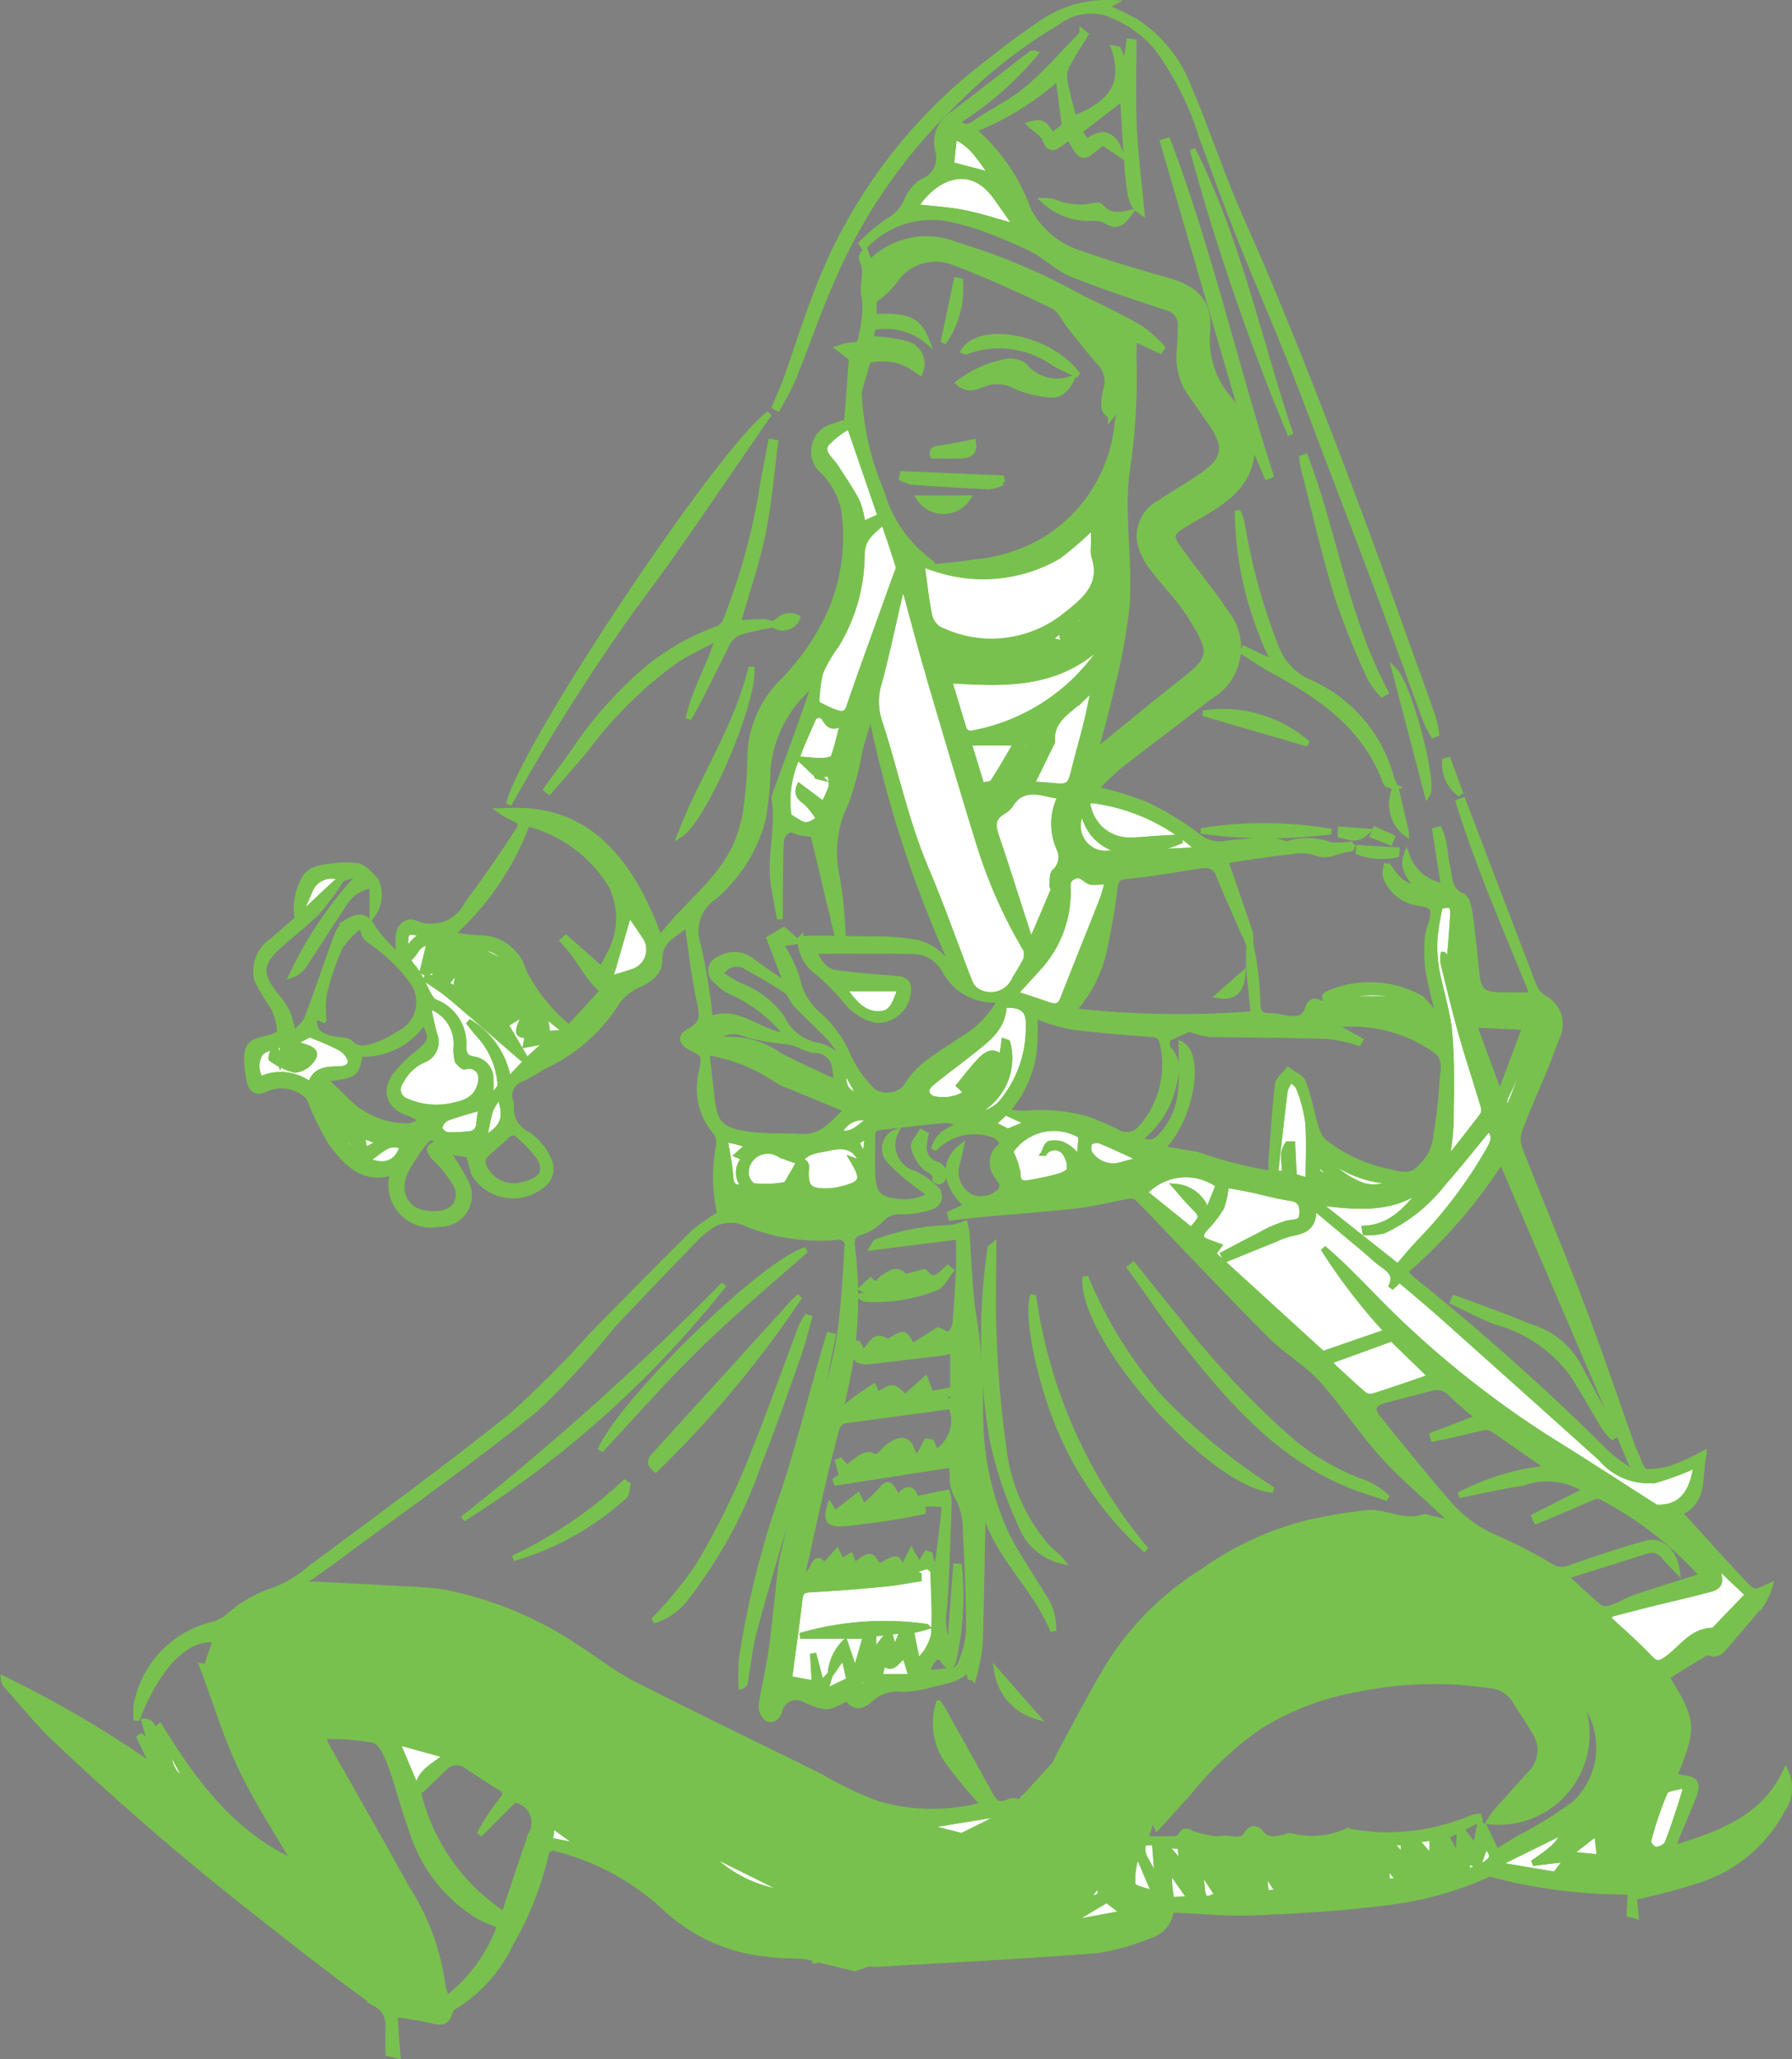 <svg xmlns="http://www.w3.org/2000/svg" width="63.026" height="72.405" viewBox="0 0 63.026 72.405"><rect x="0" y="0" width="63.026" height="72.405" fill="#808080" stroke="none"/><g transform="translate(-154.076 -67.556)"><path d="M301.62,81.861c.153-.374.32-.74.455-1.121.315-.882.585-1.78.924-2.652a18.328,18.328,0,0,1,5.694-8c.755-.594,1.515-1.189,2.311-1.724a4.074,4.074,0,0,1,2.484-.707c-.136.072-.2.1-.263.14a11.078,11.078,0,0,1,1.113.534,4.8,4.8,0,0,1,1.829,2.288c.523,1.222.953,2.481,1.454,3.714.4.99.859,1.958,1.272,2.945.523,1.253,1.038,2.508,1.535,3.773q.914,2.333,1.789,4.68c.6,1.6,1.167,3.213,1.748,4.822.271.749.543,1.5.8,2.247a4.325,4.325,0,0,1,.121.556c-.037.015-.074.029-.11.046a4.485,4.485,0,0,1-.258-.5c-.515-1.393-1.012-2.792-1.533-4.183-.657-1.754-1.327-3.5-1.995-5.252-.427-1.119-.843-2.243-1.288-3.353-.578-1.437-1.2-2.858-1.77-4.3-.453-1.135-.869-2.286-1.292-3.434a10.414,10.414,0,0,0-1.612-3.184,4.113,4.113,0,0,0-1.8-1.2,1.97,1.97,0,0,0-1.671.339,17.817,17.817,0,0,0-3.616,2.838,19.03,19.03,0,0,0-4.292,6.176c-.513,1.15-.916,2.35-1.389,3.519a11.741,11.741,0,0,1-.543,1.045A.744.744,0,0,1,301.62,81.861Z" transform="translate(-120.29)" fill="#78c14e" stroke="#78c14e" stroke-width="0.2"/><path d="M265.92,157.993a10.058,10.058,0,0,0-1.207.267.912.912,0,0,0-.44.44c-.438.869-.848,1.75-1.332,2.6.193-.962.729-1.8,1.053-2.871-.55.3-1.027.517-1.467.793a14.524,14.524,0,0,0-3.213,3.165c-.42.5-.85.985-1.275,1.476-.033-.026-.066-.053-.1-.079l.9-1.237a14.4,14.4,0,0,1,2.648-3,8.429,8.429,0,0,1,2.47-1.4.534.534,0,0,0,.287-.283,22.779,22.779,0,0,0,1.253-4.426c.094-.628.228-1.248.344-1.872l.151.022c-.142,1.069-.221,2.151-.44,3.2s-.574,2.08-.88,3.151c.3-.015.62-.039.942-.04a1.037,1.037,0,0,1,.3.094Z" transform="translate(-84.648 -68.471)" fill="#78c14e" stroke="#78c14e" stroke-width="0.2"/><path d="M250.77,159.891c.5-2.067,7.439-12.47,9.159-13.731-1.631,2.337-3.136,4.63-4.783,6.815A73.145,73.145,0,0,0,250.77,159.891Z" transform="translate(-78.798 -64.056)" fill="#78c14e" stroke="#78c14e" stroke-width="0.2"/><path d="M395.569,174.467c-.121-.057-.32-.085-.353-.173-.716-1.975-2.306-3.048-4.043-3.979-.339-.182-.653-.409-.979-.615.017-.031.033-.064.048-.1l1.082.515a12.192,12.192,0,0,1-1.32-5.37,2.576,2.576,0,0,1,.149.418,21.537,21.537,0,0,0,1.211,4.409,2.192,2.192,0,0,0,1.178,1.209,5.116,5.116,0,0,1,2.884,3.412,1.681,1.681,0,0,0,.138.276Z" transform="translate(-192.402 -79.225)" fill="#78c14e" stroke="#78c14e" stroke-width="0.2"/><path d="M384.881,105.7A82.624,82.624,0,0,1,381.43,95.66C383.037,98.849,383.754,102.344,384.881,105.7Z" transform="translate(-185.412 -22.85)" fill="#78c14e" stroke="#78c14e" stroke-width="0.2"/><path d="M402.5,154.42c1.032,2.726,1.428,5.67,2.821,8.274l-.118.07a2.866,2.866,0,0,1-.414-.552,28.131,28.131,0,0,1-1.152-2.851c-.458-1.5-.808-3.04-1.2-4.564a2.964,2.964,0,0,1-.052-.34C402.427,154.444,402.465,154.433,402.5,154.42Z" transform="translate(-202.514 -70.796)" fill="#78c14e" stroke="#78c14e" stroke-width="0.2"/><path d="M209.566,234.311a2.068,2.068,0,0,1,.313-1.52.831.831,0,0,1,.537-.274,4.036,4.036,0,0,1,1.239-.075c.247.04.473.315.666.521a1.21,1.21,0,0,1-.125,1.211v-1.043a1.328,1.328,0,0,0-.988.639c-.491.731-.957,1.48-1.443,2.212a.832.832,0,0,1-.385.285,13.655,13.655,0,0,1,2.3-3.416l-.039-.116-.508.151.009.006a.814.814,0,0,0-1.137.4c-.138.344-.3.677-.451,1.016Z" transform="translate(-45.025 -134.439)" fill="#78c14e" stroke="#78c14e" stroke-width="0.2"/><path d="M283.54,200.482c.766-1.989,2-3.78,2.5-5.882C286.2,195.7,284.4,199.924,283.54,200.482Z" transform="translate(-105.537 -103.582)" fill="#78c14e" stroke="#78c14e" stroke-width="0.2"/><path d="M387.631,225.137a17.679,17.679,0,0,1-4.571-.022A14.278,14.278,0,0,1,387.631,225.137Z" transform="translate(-186.742 -128.34)" fill="#78c14e" stroke="#78c14e" stroke-width="0.2"/><path d="M387.163,204.26l-3.673-1.071A4.524,4.524,0,0,1,387.163,204.26Z" transform="translate(-187.093 -110.551)" fill="#78c14e" stroke="#78c14e" stroke-width="0.2"/><path d="M421.274,199.717c-.385-1.465-.747-2.847-1.134-4.327C420.631,195.905,421.537,199.3,421.274,199.717Z" transform="translate(-216.998 -104.226)" fill="#78c14e" stroke="#78c14e" stroke-width="0.2"/><path d="M356.1,105.917c-.272.386-.488.5-.823.278a.919.919,0,0,0-.5-.1,2.325,2.325,0,0,1-1.677-.605,1.368,1.368,0,0,1,.317.033,2.435,2.435,0,0,0,1.494.131.205.205,0,0,1,.178.04C355.334,106.005,355.658,106.026,356.1,105.917Z" transform="translate(-162.295 -30.871)" fill="#78c14e" stroke="#78c14e" stroke-width="0.2"/><path d="M419.76,217.562c.121.525.243,1.049.372,1.614a1.309,1.309,0,0,1-.37-1.618S419.76,217.562,419.76,217.562Z" transform="translate(-216.598 -122.315)" fill="#78c14e" stroke="#78c14e" stroke-width="0.2"/><path d="M414.5,229.374a2.4,2.4,0,0,1-1.332-.092c0-.048.007-.094.009-.142l1.338.077C414.512,229.269,414.506,229.322,414.5,229.374Z" transform="translate(-211.311 -131.765)" fill="#78c14e" stroke="#78c14e" stroke-width="0.2"/><path d="M429.73,212.37l.442,1.2a1.293,1.293,0,0,1-.556-1.169Z" transform="translate(-224.72 -118.081)" fill="#78c14e" stroke="#78c14e" stroke-width="0.2"/><path d="M301.27,185.113c.243-.23.5-.42.859-.256a.56.56,0,0,1-.854.245A.062.062,0,0,1,301.27,185.113Z" transform="translate(-120.004 -95.581)" fill="#78c14e" stroke="#78c14e" stroke-width="0.2"/><path d="M409.717,225.63l.928.066c-.368.353-.653.186-.935.125C409.712,225.757,409.716,225.693,409.717,225.63Z" transform="translate(-208.487 -128.901)" fill="#78c14e" stroke="#78c14e" stroke-width="0.2"/><path d="M416,225.68l.589.261-.072.171-.6-.236C415.948,225.811,415.973,225.744,416,225.68Z" transform="translate(-213.554 -128.942)" fill="#78c14e" stroke="#78c14e" stroke-width="0.2"/><path d="M400.5,303.35c-.125.861-.436,1.551-1.423,1.505-1.242-.793-2.462-1.586-3.7-2.356a34.271,34.271,0,0,1-6.368-5.193c-.526-.537-1.051-1.075-1.631-1.566a20.379,20.379,0,0,0,2.254,2.932l-2.275.786-3.861-3.524c.068-.094.125-.169.2-.272l-.35-.127c-.318-.114-.346-.241-.125-.5a4.005,4.005,0,0,0,.569-.734,3.117,3.117,0,0,0,.164-.79c.25.044.517.085.778.142.5.1.99.245,1.492.32.348.053.423.236.41.537s-.16.3-.427.337a3.637,3.637,0,0,0-1.043.429c-.44.213-.87.449-1.3.675.026.057.052.114.077.173.567-.23,1.132-.462,1.7-.688a3.219,3.219,0,0,1,.64-.232c.559-.09.78-.318.747-.926.552.46,1.062.883,1.57,1.308.241.2.475.41.714.613.28.236.718.4.434.924l.313-.285c.517.444,1.047.88,1.557,1.336q2.769,2.471,5.53,4.952a2.175,2.175,0,0,0,1.921.766A10.913,10.913,0,0,0,400.5,303.35Z" transform="translate(-186.757 -184.289)" fill="#fff" stroke="#78c14e" stroke-width="0.2"/><path d="M321.944,179.1c.3,1.1.559,2.094.848,3.079.587,2,1.178,3.992,1.791,5.979a17.281,17.281,0,0,0,1.642,3.7.56.56,0,0,1-.022.427,6.88,6.88,0,0,1-.352.6.928.928,0,0,1-1.312.475.658.658,0,0,1-.293-.342c-.517-1.321-.981-2.665-1.537-3.97-.718-1.688-1.08-3.482-1.647-5.212a2.224,2.224,0,0,1,.006-1.38c.274-1.018.486-2.054.727-3.081A1.751,1.751,0,0,1,321.944,179.1Z" transform="translate(-136.066 -90.934)" fill="#fff" stroke="#78c14e" stroke-width="0.2"/><path d="M330.051,168.917a5.3,5.3,0,0,0,4.422-.4,11.493,11.493,0,0,0,1.251-1.089v.732a1.174,1.174,0,0,0,.011.351c.355,1.049-.372,1.592-1.032,2.116a4.153,4.153,0,0,1-4.437.458.789.789,0,0,1-.337-.524c-.114-.574-.173-1.158-.259-1.78.144.05.269.1.394.14C330.064,168.926,330.051,168.917,330.051,168.917Z" transform="translate(-143.177 -81.412)" fill="#fff" stroke="#78c14e" stroke-width="0.2"/><path d="M309.395,366.479c.015.767.079,1.54.02,2.3a1.893,1.893,0,0,1-.574.935c-.074-.359-.147-.72-.224-1.1l.545-.142a10.609,10.609,0,0,0-4.439.318h2.31c-.116.407-.232.81-.374,1.307-.142-.414-.245-.72-.364-1.075a1.727,1.727,0,0,0-.506,1.117l-.02.015c-.094.1-.19.2-.307.322-.1-.361-.175-.668-.256-.974l-.035.005c.018.318.037.637.055.963l-.894-.167c.05-.363.1-.742.151-1.123.074-.556.153-1.11.213-1.666.026-.23.092-.34.353-.353.876-.048,1.75-.116,2.623-.2.407-.037.81-.118,1.213-.178v-.125c-.1-.048-.208-.094-.285-.129l.6-.2c.029.022.12.092.208.164Z" transform="translate(-122.501 -243.707)" fill="#fff" stroke="#78c14e" stroke-width="0.2"/><path d="M309.61,173.143a2.7,2.7,0,0,1,.67-2.045,6.177,6.177,0,0,0,.916-3.184c-.009-.611.392-.843.766-1.194.19.565.368,1.075.525,1.592.024.079-.042.191-.077.283-.258.72-.519,1.439-.775,2.159-.3.83-.6,1.658-.882,2.494-.109.322-.313.259-.523.182S309.807,173.237,309.61,173.143Z" transform="translate(-126.809 -80.833)" fill="#fff" stroke="#78c14e" stroke-width="0.2"/><path d="M344.756,223.685c-.4-1.226-.8-2.516-1.237-3.8-.121-.359-.1-.617.237-.821a.865.865,0,0,0,.287-.259c.324-.519.791-.5,1.3-.374.149.037.3.057.466.087a2.082,2.082,0,0,0-.052,1.835.7.7,0,0,1-.164.824c-.094.085-.068.306-.083.467-.006.059.057.134.037.18C345.28,222.465,345.008,223.1,344.756,223.685Z" transform="translate(-154.422 -122.97)" fill="#fff" stroke="#78c14e" stroke-width="0.2"/><path d="M409.018,284.511c-.629.721-1.165,1.564-2.262,1.621l.022.138a2.353,2.353,0,0,0,.651-.068,5.681,5.681,0,0,0,2.085-1.669c.56-.633,1.08-1.3,1.616-1.943.208.28.208.41,0,.775a16.032,16.032,0,0,1-2.405,3.206c-.278.289-.532.6-.8.907L405.05,285.2C406.5,285.389,407.868,285.549,409.018,284.511Z" transform="translate(-204.685 -175.378)" fill="#fff" stroke="#78c14e" stroke-width="0.2"/><path d="M461.006,367.583c.451-.118.9-.237,1.351-.35.709-.177,1.423-.333,2.129-.523.409-.11.44-.267.2-.92.429.407.8.758,1.167,1.108l-1.152,1.2c-.026.028-.063.064-.1.066-.755.009-1.11.67-1.649,1.027-.265.175-.363.144-.567-.07-.46-.48-.966-.917-1.454-1.369Q460.973,367.665,461.006,367.583Z" transform="translate(-250.289 -243.267)" fill="#fff" stroke="#78c14e" stroke-width="0.2"/><path d="M334.9,191.007c1.945.12,3.867.225,5.458-1.377a2.236,2.236,0,0,1-.136.328,7,7,0,0,1-4.432,2.9c-.206.046-.331,0-.392-.2C335.239,192.127,335.079,191.594,334.9,191.007Z" transform="translate(-147.445 -99.526)" fill="#fff" stroke="#78c14e" stroke-width="0.2"/><path d="M350.729,234.552c-.072.234-.129.48-.221.714-.451,1.147-.916,2.289-1.364,3.438-.112.289-.293.276-.53.193-.381-.134-.764-.256-1.165-.388.328-.363.679-.721,1-1.108a3.922,3.922,0,0,0,.869-2.5c0-.2-.048-.412.215-.525.237-.1.333.061.5.156S350.437,234.552,350.729,234.552Z" transform="translate(-157.685 -136.013)" fill="#fff" stroke="#78c14e" stroke-width="0.2"/><path d="M230.68,259.32a1.4,1.4,0,0,1,.961,1.388,1.649,1.649,0,0,0,.035.506c.033.1.191.256.261.241a.426.426,0,0,1,.576.409.957.957,0,0,1-.254.633,1.138,1.138,0,0,1-.583.289,2.621,2.621,0,0,1-1.8-.116.436.436,0,0,1-.2-.681,1.609,1.609,0,0,1,.83-.782.671.671,0,0,0,.368-.85c-.072-.263-.131-.53-.19-.8A1.209,1.209,0,0,1,230.68,259.32Z" transform="translate(-61.514 -156.391)" fill="#fff" stroke="#78c14e" stroke-width="0.2"/><path d="M428.082,249.058a11.866,11.866,0,0,0,.155-1.31c.015-1.062.048-2.127-.042-3.184-.066-.786-.335-1.551-.475-2.334a4.72,4.72,0,0,1-.042-1.117,9.483,9.483,0,0,1,.18-1.049c.418-.1.48-.052.453.39-.029.493-.072.985-.112,1.527-.088-.083-.136-.129-.221-.21a1.5,1.5,0,0,0,0,.291c.2.823.4,1.649.628,2.466.239.852.521,1.691.773,2.54a.435.435,0,0,1-.009.335C428.947,247.971,428.5,248.526,428.082,249.058Z" transform="translate(-223.137 -140.645)" fill="#fff" stroke="#78c14e" stroke-width="0.2"/><path d="M331.873,262.065l.738-.558a1.564,1.564,0,0,1-1.809.9c-.287-.136-.258-.366-.057-.536.447-.375.926-.716,1.382-1.08.556-.447,1.174-.856,1.181-1.682.683-.028.909.177.874.806a4.106,4.106,0,0,1-.926,2.6,1.233,1.233,0,0,1-1.11.432,2.1,2.1,0,0,0,1.286-2.516c-.037-.013-.074-.024-.109-.037-.026.184-.052.368-.083.594-.3-.322-.554-.142-.766.081-.261.274-.49.58-.732.87Z" transform="translate(-143.928 -156.217)" fill="#fff" stroke="#78c14e" stroke-width="0.2"/><path d="M235.239,249.725c-.2.213-.4.425-.644.686a2.927,2.927,0,0,0-1.41-2.072c.123.151.237.311.37.455a2.893,2.893,0,0,1,.76,1.754c.011.125-.167.267-.259.4l-.088-.066c0-.167.009-.335,0-.5a.677.677,0,0,0-.593-.714c-.25-.042-.364-.155-.361-.445a1.557,1.557,0,0,0-1.007-1.57c-.142-.063-.225-.28-.317-.438a4.219,4.219,0,0,0-.41-.74,1.077,1.077,0,0,1-.309-.766c0-.565.005-.582.648-.455-.274.228-.628.4-.5.85.236-.184.3-.591.7-.512-.083.339-.162.655-.241.974l.133.064.3-.158c.009.121.018.232.028.364l-.3-.063c-.013.024-.026.048-.037.072.282.2.578.375.841.6.834.7,1.653,1.423,2.479,2.133.068.059.149.1.223.158Z" transform="translate(-62.641 -144.86)" fill="#fff" stroke="#78c14e" stroke-width="0.2"/><path d="M410.922,324.207c-.686.234-1.358.471-2.037.686a.426.426,0,0,1-.346-.068c-.421-.363-.824-.747-1.259-1.147l2.254-.819Z" transform="translate(-206.504 -208.237)" fill="#fff" stroke="#78c14e" stroke-width="0.2"/><path d="M297.322,327.12c-.166.449-.355.891-.491,1.349-.421,1.41-.841,2.821-1.222,4.242-.151.565-.2,1.158-.3,1.737a.2.2,0,0,1-.129.151,7.781,7.781,0,0,1,.006-.95,32.067,32.067,0,0,1,1.5-5.937c.491-1.509.88-3.049,1.316-4.577.083-.293.171-.583.258-.876.044.011.088.022.134.031l-.784,3.883C297.511,326.489,297.417,326.806,297.322,327.12Z" transform="translate(-115.025 -207.748)" fill="#78c14e" stroke="#78c14e" stroke-width="0.2"/><path d="M363.642,221.8c-1,.039-2,.107-3,.109a.971.971,0,0,1-.9-1.54,1.656,1.656,0,0,0,1.367,1.439,4.228,4.228,0,0,0,2.028-.329c0-.042-.009-.086-.013-.129-.263.015-.526.028-.79.044-.313.018-.626.059-.939.057a1.475,1.475,0,0,1-1.469-1.126c-.083-.2-.017-.315.213-.272a6.845,6.845,0,0,1,3.524,1.594A1.474,1.474,0,0,0,363.642,221.8Z" transform="translate(-167.565 -124.343)" fill="#fff" stroke="#78c14e" stroke-width="0.2"/><path d="M305.881,204.006c-.127.48-.206.863-.339,1.226-.029.079-.241.121-.372.127-.237.007-.475-.026-.784-.046.248.234.4.379.637.6-.09-.022-.063-.006-.04-.011.14-.039.278-.083.416-.125a1.312,1.312,0,0,1,.07.486,3.4,3.4,0,0,1-.283.628l-.847-.629c-.114.282.048.412.261.572a2.786,2.786,0,0,1,.44.585c-.151.068-.326.213-.49.2s-.346-.169-.587-.3a3.7,3.7,0,0,1,.285-2.056c.149-.46.368-.9.554-1.347a.236.236,0,0,1,.447-.015C305.394,204.146,305.548,204.209,305.881,204.006Z" transform="translate(-122.151 -111.046)" fill="#fff" stroke="#78c14e" stroke-width="0.2"/><path d="M349.087,282.967c-.018.282-.035.526-.055.815-.285-.331-.585-.628-1.045-.536-.092.018-.156.179-.206.324a.453.453,0,0,1,.771.048.812.812,0,0,1,.127.537c-.011.092-.212.193-.344.232-.339.1-.685.169-1.031.232-.25.046-.453.05-.453-.331a2.553,2.553,0,0,0-.261-.762A1.843,1.843,0,0,1,349.087,282.967Z" transform="translate(-156.984 -175.476)" fill="#fff" stroke="#78c14e" stroke-width="0.2"/><path d="M350.63,201.985c.248-.506.482-.983.716-1.458.006-.011.018-.024.017-.035-.063-.732.51-1.038.951-1.435a3.118,3.118,0,0,1,.523-.447c-.092.42-.173.843-.276,1.259-.134.543-.294,1.08-.425,1.623s-.21.605-.734.55C351.143,202.016,350.882,202,350.63,201.985Z" transform="translate(-160.28 -106.854)" fill="#fff" stroke="#78c14e" stroke-width="0.2"/><path d="M331.845,102.5c-.572-.156-1.137-.348-1.719-.46s-1.152-.142-1.706-.206c.661-1.04,1.916-1.643,2.84-.359.23.318.451.644.675.966C331.906,102.458,331.874,102.478,331.845,102.5Z" transform="translate(-142.157 -26.998)" fill="#fff" stroke="#78c14e" stroke-width="0.2"/><path d="M398.409,276.827c-.085.011-.112.024-.134.017-.138-.039-.274-.083-.375-.114-.02-.388-.039-.762-.057-1.134-.053,0-.1,0-.158,0-.239.3-.094.67-.109,1.036h-.335c.112-.986.215-1.96.34-2.93a1.275,1.275,0,0,1,.215-.388c.1.107.245.2.287.324a5.161,5.161,0,0,1,.311,1.187C398.445,275.483,398.409,276.152,398.409,276.827Z" transform="translate(-198.312 -167.806)" fill="#fff" stroke="#78c14e" stroke-width="0.2"/><path d="M306.349,284.847c.2-.4.633-.4.979-.475.407-.094.867-.153,1.143.368.033-.037.068-.072.1-.109-.077-.151-.155-.3-.239-.464.107-.072.254-.173.41-.278-.041.339-.081.683-.123,1.055-.123-.044-.241-.088-.4-.145.4.683.348.823-.407,1.016a2.334,2.334,0,0,1-.659.07c-.477-.018-.594-.169-.593-.648,0-.16.092-.4-.221-.4Z" transform="translate(-124.141 -176.439)" fill="#fff" stroke="#78c14e" stroke-width="0.2"/><path d="M311.964,148.47l1.093,3.182c-.182.081-.39.175-.633.285a3.442,3.442,0,0,0-.19-.786c-.223-.431-.5-.834-.764-1.242-.166-.256-.534-.5-.326-.808A3.139,3.139,0,0,1,311.964,148.47Z" transform="translate(-128.011 -65.941)" fill="#fff" stroke="#78c14e" stroke-width="0.2"/><path d="M374.85,291.826c-.109.269-.236.58-.4,1a1.24,1.24,0,0,0-1.1-.942c.18.206.35.421.543.615.429.434.432.431-.009.915l-1.638-1.323A1.967,1.967,0,0,1,374.85,291.826Z" transform="translate(-177.913 -182.597)" fill="#fff" stroke="#78c14e" stroke-width="0.2"/><path d="M203.84,265.067l.594-.307c.309.133.679.263,1.02.449a.8.8,0,0,1,.407.432c.053.3-.239.346-.456.346-.436,0-.821.057-.944.558a1.708,1.708,0,0,0-1.763-.208.871.871,0,0,1-.017-.9c.144-.191.49-.23.745-.337l.072.112c-.033.129-.066.258-.121.479-.063-.178-.1-.274-.129-.37l-.1-.02c-.022.109-.092.3-.059.317a2.435,2.435,0,0,0,.817.39.816.816,0,0,0,.565-.311c.213-.241.131-.39-.2-.491C204.118,265.161,203.971,265.11,203.84,265.067Z" transform="translate(-39.463 -160.83)" fill="#fff" stroke="#78c14e" stroke-width="0.2"/><path d="M333.375,413.07c.057.123.1.245.166.355a.456.456,0,0,1-.138.683.443.443,0,0,1-.685-.1c-.085-.11-.742-.079-.791.063a.564.564,0,0,0,.1.436c.133.186.188.158.6-.186-.022.112-.009.285-.075.328-.164.1-.4.243-.543.193a.745.745,0,0,1-.443-.815l-1.6-.409Zm-.116.377-.125-.022a1.182,1.182,0,0,0-.228.306c-.015.042.11.171.2.2.059.022.223-.052.223-.085A1.878,1.878,0,0,0,333.259,413.447Z" transform="translate(-143.422 -281.846)" fill="#fff" stroke="#78c14e" stroke-width="0.2"/><path d="M297.95,287.471c-.1.175-.191.353-.3.525-.07.114-.147.3-.241.309a4.173,4.173,0,0,1-1.08.033c-.114-.015-.271-.289-.274-.447a.776.776,0,0,1,1.2-.666,6.419,6.419,0,0,0,.7.254S297.95,287.471,297.95,287.471Z" transform="translate(-115.751 -179.072)" fill="#fff" stroke="#78c14e" stroke-width="0.2"/><path d="M469.841,408.415c-.05.169-.1.339-.153.506-.16.48-.305.966-.5,1.432a.518.518,0,0,1-.42.19c-.09,0-.267-.221-.245-.3a12.379,12.379,0,0,1,.582-1.723c.064-.144.412-.158.631-.234C469.771,408.331,469.806,408.373,469.841,408.415Z" transform="translate(-256.474 -277.945)" fill="#fff" stroke="#78c14e" stroke-width="0.2"/><path d="M270.735,241.54c.2.289.392.576.587.865a.816.816,0,0,1-.444,1.205c-.3.1-.6.184-.819.252C270.272,243.143,270.5,242.35,270.735,241.54Z" transform="translate(-94.538 -141.883)" fill="#fff" stroke="#78c14e" stroke-width="0.2"/><path d="M340.307,209.02c-.274.466-.537.939-.834,1.389-.055.083-.248.077-.4.118-.156-.512-.3-.979-.462-1.507Z" transform="translate(-150.472 -115.348)" fill="#fff" stroke="#78c14e" stroke-width="0.2"/><path d="M442.918,418.034c-.169.225-.256.34-.344.456.009.037.017.075.026.112l-1.921-.322-.039-.156,2.14-1.055c-.059.363-.342.62-1.069,1.11C442.1,418.134,442.486,418.088,442.918,418.034Z" transform="translate(-233.725 -285.109)" fill="#fff" stroke="#78c14e" stroke-width="0.2"/><path d="M316.693,255.97c-.173.451-.272.876-.712.9-.657.04-.975-.482-1.31-.9Z" transform="translate(-130.938 -153.657)" fill="#fff" stroke="#78c14e" stroke-width="0.2"/><path d="M230.1,401.7c-.234-.556-.469-1.112-.749-1.778l1.767.484c-.493.394-1.071.617-1.025,1.3C230.092,401.705,230.1,401.7,230.1,401.7Z" transform="translate(-61.32 -271.116)" fill="#fff" stroke="#78c14e" stroke-width="0.2"/><path d="M238.975,278.66a5.336,5.336,0,0,0-.083.532c-.015.245-.114.4-.368.416a4.5,4.5,0,0,1-.769.028c-.1-.011-.278-.18-.267-.252a.509.509,0,0,1,.254-.34C238.145,278.89,238.564,278.783,238.975,278.66Z" transform="translate(-67.96 -172.172)" fill="#fff" stroke="#78c14e" stroke-width="0.2"/><path d="M363.4,285.669c-.324.085-.6.16-.876.23a1.011,1.011,0,0,1-.964-.442.457.457,0,0,1,0-.39.437.437,0,0,1,.392-.052C362.428,285.211,362.894,285.437,363.4,285.669Z" transform="translate(-169.163 -177.338)" fill="#fff" stroke="#78c14e" stroke-width="0.2"/><path d="M335.29,94.161c.028-.258.064-.6.109-1,.7.289.968.905,1.366,1.384Z" transform="translate(-147.763 -20.81)" fill="#fff" stroke="#78c14e" stroke-width="0.2"/><path d="M353.71,405.636a.757.757,0,0,0,.25-.083c.386-.3.537-.283.848.131.267.357.234.537-.144.8-.02.015-.033.039-.017.018.024.2.042.359.063.521a1.971,1.971,0,0,1-.375-.342c-.223-.342-.412-.7-.615-1.058A.079.079,0,0,1,353.71,405.636Zm.593-.142c-.1.167-.2.278-.182.311a4.563,4.563,0,0,0,.363.464c.072-.074.219-.184.2-.214A5.5,5.5,0,0,0,354.3,405.494Z" transform="translate(-162.793 -275.543)" fill="#fff" stroke="#78c14e" stroke-width="0.2"/><path d="M291.214,422.182a4.529,4.529,0,0,1-3.064-1.522Q289.682,421.422,291.214,422.182Z" transform="translate(-109.299 -288.039)" fill="#fff" stroke="#78c14e" stroke-width="0.2"/><path d="M334.643,420.963a.514.514,0,0,1-.491.618.716.716,0,0,1-.554-.664c.015-.25.328-.545.563-.493a.59.59,0,0,1,.318.247c.028.042-.083.19-.151.272a2.858,2.858,0,0,1-.267.248c.033.044.066.088.1.134C334.309,421.211,334.46,421.1,334.643,420.963Z" transform="translate(-146.381 -287.841)" fill="#fff" stroke="#78c14e" stroke-width="0.2"/><path d="M405.24,286.38a3.908,3.908,0,0,0,2.694,1.181,1.276,1.276,0,0,1-1.209.109A3.176,3.176,0,0,1,405.24,286.38Z" transform="translate(-204.84 -178.471)" fill="#fff" stroke="#78c14e" stroke-width="0.2"/><path d="M362.344,400.514l-.449.352c.35.344.363-.1.622-.158-.029.134-.015.337-.1.388a.81.81,0,0,1-.521.112c-.114-.017-.215-.177-.306-.287-.247-.3-.234-.563.026-.744C361.863,400.01,362.091,400.1,362.344,400.514Z" transform="translate(-169.082 -271.261)" fill="#fff" stroke="#78c14e" stroke-width="0.2"/><path d="M210.34,236c.151-.339.313-.674.451-1.016a.815.815,0,0,1,1.137-.4,1.5,1.5,0,0,0-.232.147C211.242,235.152,210.791,235.579,210.34,236Z" transform="translate(-45.808 -136.129)" fill="#fff" stroke="#78c14e" stroke-width="0.2"/><path d="M378.307,384.892c-.629.611-.668.617-1.1.167-.276-.291-.258-.414.109-.755-.029-.153-.059-.3-.088-.445a2.21,2.21,0,0,1,.418.272C377.884,384.373,378.09,384.638,378.307,384.892Zm-.764-.512c-.129.188-.267.337-.247.364a4.332,4.332,0,0,0,.44.442c.081-.085.245-.217.228-.248A4.56,4.56,0,0,0,377.544,384.381Z" transform="translate(-181.816 -258.011)" fill="#fff" stroke="#78c14e" stroke-width="0.2"/><path d="M250.873,262.2c-.245-.42-.491-.841-.753-1.286.223-.14.471-.293.718-.445-.34.773-.339.79.064.83-.015.083-.031.164-.061.32l.826-.155c-.313.283-.558.506-.8.731C250.865,262.194,250.873,262.2,250.873,262.2Z" transform="translate(-78.267 -157.329)" fill="#fff" stroke="#78c14e" stroke-width="0.2"/><path d="M292.07,284.8c.158.029.274.044.385.074.149.04.3.09.449.138l-.383.34c.107.048.171.079.25.114a.7.7,0,0,0-.018.992c-.309.085-.466.022-.49-.333C292.237,285.7,292.144,285.277,292.07,284.8Z" transform="translate(-112.497 -177.182)" fill="#fff" stroke="#78c14e" stroke-width="0.2"/><path d="M319.66,433.785a1.762,1.762,0,0,1-.348.32,1.447,1.447,0,0,1-.416.064,3.76,3.76,0,0,1-.05-.451c0-.05.1-.092.116-.149a.905.905,0,0,0,.015-.236.716.716,0,0,0-.237.064.706.706,0,0,0-.138.208l-.112-.066c.079-.118.136-.3.245-.337a.559.559,0,0,1,.458.046A3.263,3.263,0,0,1,319.66,433.785Z" transform="translate(-134.055 -298.25)" fill="#fff" stroke="#78c14e" stroke-width="0.2"/><path d="M384.949,380.218c-.081.313-.42.648-.6.541a1.613,1.613,0,0,1-.6-.637c-.09-.188.348-.582.534-.482A3.525,3.525,0,0,1,384.949,380.218Zm-.182.123a3.3,3.3,0,0,0-.491-.427c-.039-.022-.188.147-.287.23a3.266,3.266,0,0,0,.416.412C384.443,380.58,384.594,380.448,384.767,380.341Z" transform="translate(-187.3 -254.555)" fill="#fff" stroke="#78c14e" stroke-width="0.2"/><path d="M441.963,263.06a10.983,10.983,0,0,1-.872,2.965l-.131-.018a1.494,1.494,0,0,1,.053-.451,6.763,6.763,0,0,0,.732-2.332.307.307,0,0,1,.064-.132C441.821,263.077,441.858,263.08,441.963,263.06Z" transform="translate(-233.986 -159.443)" fill="#fff" stroke="#78c14e" stroke-width="0.2"/><path d="M360.483,430.12c.184.14.357.272.62.471l-1.574.291-.07-.147Z" transform="translate(-167.485 -295.758)" fill="#fff" stroke="#78c14e" stroke-width="0.2"/><path d="M246,277.992c.074-.34.129-.7.232-1.036a2.212,2.212,0,0,1,.324-.486C246.837,277.271,246.69,277.6,246,277.992Z" transform="translate(-74.906 -170.385)" fill="#fff" stroke="#78c14e" stroke-width="0.2"/><path d="M372.507,389.49c.252.272.5.543.81.874-.261.158-.524.442-.7.4a1.193,1.193,0,0,1-.727-.7l.116-.116.418.425c.121.123.241.357.423.136.061-.074-.024-.32-.1-.449a2.628,2.628,0,0,0-.4-.414C372.4,389.591,372.453,389.542,372.507,389.49Z" transform="translate(-177.627 -262.605)" fill="#fff" stroke="#78c14e" stroke-width="0.2"/><path d="M327.6,423.97c.383-.357.526.171.79.109-.031-.241-.063-.484-.092-.725l.175-.033a9.355,9.355,0,0,1,.283.985c.041.226-.12.315-.324.2C328.161,424.347,327.905,424.167,327.6,423.97Z" transform="translate(-141.488 -290.209)" fill="#fff" stroke="#78c14e" stroke-width="0.2"/><path d="M370.128,422.13c.162.379.322.756.535,1.253-.329-.131-.743-.18-.789-.339a2.383,2.383,0,0,1,.116-.935Z" transform="translate(-175.963 -289.222)" fill="#fff" stroke="#78c14e" stroke-width="0.2"/><path d="M366.271,397.217l-.368.2c.326.162.808-.173.871.346.015.121-.145.293-.267.392-.053.046-.2-.024-.409-.057.232-.129.359-.2.484-.271-.013-.039-.024-.077-.037-.114a1.51,1.51,0,0,1-.466.042.5.5,0,0,1-.346-.239.457.457,0,0,1,.145-.388c.077-.064.252-.013.383-.013C366.266,397.149,366.269,397.182,366.271,397.217Z" transform="translate(-172.598 -268.81)" fill="#fff" stroke="#78c14e" stroke-width="0.2"/><path d="M321.59,384.323c.042-.169.085-.331.127-.5.4.355.5-.2.784-.221.07.234.142.475.217.725C322.365,384.323,322,384.323,321.59,384.323Z" transform="translate(-136.584 -257.799)" fill="#fff" stroke="#78c14e" stroke-width="0.2"/><path d="M223.4,286.323c.458-.182.725-.732,1.3-.467C224.512,286.458,224.053,286.645,223.4,286.323Z" transform="translate(-56.465 -177.985)" fill="#fff" stroke="#78c14e" stroke-width="0.2"/><path d="M311.3,384.105l.02-.015c.136-.2.272-.388.464-.661.079.344.138.6.2.87l-.87.421Z" transform="translate(-128.033 -257.66)" fill="#fff" stroke="#78c14e" stroke-width="0.2"/><path d="M453.31,418.036l.994-.766c.037.3.07.58.1.871Z" transform="translate(-244.063 -285.273)" fill="#fff" stroke="#78c14e" stroke-width="0.2"/><path d="M364.078,165.835a4.763,4.763,0,0,1-.125-2.133l.125,0Z" transform="translate(-171.089 -78.368)" fill="#fff" stroke="#78c14e" stroke-width="0.2"/><path d="M368.23,393.73l.552.112a.824.824,0,0,0,.655.812c-.12.02-.271.1-.353.052a3.536,3.536,0,0,1-.721-.506C368.271,394.113,368.28,393.92,368.23,393.73Z" transform="translate(-174.641 -266.065)" fill="#fff" stroke="#78c14e" stroke-width="0.2"/><path d="M410.312,257.026H408.33a4.193,4.193,0,0,1,1.966-.19C410.3,256.9,410.307,256.963,410.312,257.026Z" transform="translate(-207.361 -154.341)" fill="#fff" stroke="#78c14e" stroke-width="0.2"/><path d="M372.388,420.4a8.391,8.391,0,0,1-.467-.79.706.706,0,0,1-.052-.467c.02-.063.263-.052.412-.075C372.318,419.528,372.349,419.92,372.388,420.4Z" transform="translate(-177.593 -286.741)" fill="#fff" stroke="#78c14e" stroke-width="0.2"/><path d="M377.713,425.549l-.677.029c-.024-.191-.05-.355-.064-.519a1.252,1.252,0,0,1,.042-.51C377.233,424.861,377.452,425.174,377.713,425.549Z" transform="translate(-181.767 -291.213)" fill="#fff" stroke="#78c14e" stroke-width="0.2"/><path d="M323.577,429.967c-.232.259-.4.3-.6.09-.528-.53-.532-.525-.543-.858.09.02.169.041.25.055s.175.031.261.046C322.866,429.73,323.056,430.025,323.577,429.967Z" transform="translate(-137.27 -295.007)" fill="#fff" stroke="#78c14e" stroke-width="0.2"/><path d="M320.43,379.6v-.843l1.04-.125c-.112.274-.191.471-.285.7a.86.86,0,0,1-.046-.1c-.05-.162-.1-.326-.145-.488a5.316,5.316,0,0,0-.348.414A3.013,3.013,0,0,0,320.43,379.6Z" transform="translate(-135.638 -253.744)" fill="#fff" stroke="#78c14e" stroke-width="0.2"/><path d="M343.7,279.6l.832.388-.742.3-.523-.267c.16-.151.3-.283.442-.418Z" transform="translate(-154.275 -172.939)" fill="#fff" stroke="#78c14e" stroke-width="0.2"/><path d="M358.149,402.908c-.311-.4-.624-.8-.929-1.2-.017-.022.015-.1.046-.127a.142.142,0,0,1,.136,0c.315.394.622.793.931,1.193C358.271,402.818,358.21,402.862,358.149,402.908Z" transform="translate(-165.653 -272.455)" fill="#fff" stroke="#78c14e" stroke-width="0.2"/><path d="M313.93,281.112a.877.877,0,0,1,1.124-.478C314.686,280.821,314.442,281.259,313.93,281.112Z" transform="translate(-130.334 -173.726)" fill="#fff" stroke="#78c14e" stroke-width="0.2"/><path d="M243.69,248.13c.8-.061,1.143.173,1.406.97C244.807,248.507,244.209,248.385,243.69,248.13Z" transform="translate(-73.021 -147.252)" fill="#fff" stroke="#78c14e" stroke-width="0.2"/><path d="M382.8,424.39c.2.294.392.589.589.887-.427.221-.515.171-.552-.256-.017-.2-.059-.4-.088-.605Z" transform="translate(-186.489 -291.082)" fill="#fff" stroke="#78c14e" stroke-width="0.2"/><path d="M258.66,416.4c.022-.19.039-.337.063-.545l.909.648c-.009.026-.02.053-.029.079C259.306,416.532,259.01,416.473,258.66,416.4Z" transform="translate(-85.236 -284.122)" fill="#fff" stroke="#78c14e" stroke-width="0.2"/><path d="M433.81,420.7c.013-.166.02-.285.029-.4l.375.169c.085-.239.168-.478.247-.7C434.894,420.16,434.769,420.374,433.81,420.7Z" transform="translate(-228.152 -287.313)" fill="#fff" stroke="#78c14e" stroke-width="0.2"/><path d="M347.917,207.22q-.444.7-.887,1.389C347.262,208.1,347.249,207.45,347.917,207.22Z" transform="translate(-157.343 -113.879)" fill="#fff" stroke="#78c14e" stroke-width="0.2"/><path d="M327.009,428.482c-.2-.236-.394-.469-.58-.712a.261.261,0,0,1,0-.2c.006-.02.145-.033.166-.005.2.267.392.541.585.813C327.122,428.41,327.065,428.445,327.009,428.482Z" transform="translate(-140.515 -293.656)" fill="#fff" stroke="#78c14e" stroke-width="0.2"/><path d="M185.727,400.63c.223.42.444.837.653,1.235-.42-.066-.712-.587-.653-1.235Z" transform="translate(-25.718 -271.695)" fill="#fff" stroke="#78c14e" stroke-width="0.2"/><path d="M238.225,252.544l-.545-.263.173.121c.188-.248.375-.5.5-.663C238.326,251.922,238.278,252.217,238.225,252.544Z" transform="translate(-68.117 -150.206)" fill="#fff" stroke="#78c14e" stroke-width="0.2"/><path d="M257.57,261.13c.083.052.149.083.206.127.151.118.3.239.449.359l-.011.121-.528.042C257.64,261.526,257.609,261.345,257.57,261.13Z" transform="translate(-84.346 -157.868)" fill="#fff" stroke="#78c14e" stroke-width="0.2"/><path d="M314.687,270.96c.2.352.385.685.567,1.009C314.77,271.9,314.63,271.658,314.687,270.96Z" transform="translate(-130.942 -165.889)" fill="#fff" stroke="#78c14e" stroke-width="0.2"/><path d="M424.09,418.329l.582-.079v.742C424.451,418.743,424.281,418.548,424.09,418.329Z" transform="translate(-220.221 -286.072)" fill="#fff" stroke="#78c14e" stroke-width="0.2"/><path d="M382.118,384.376c-.241-.23-.486-.458-.72-.7-.024-.024,0-.12.031-.166a.149.149,0,0,1,.136,0c.225.248.44.5.657.758Z" transform="translate(-185.378 -257.717)" fill="#fff" stroke="#78c14e" stroke-width="0.2"/><path d="M353.77,187.666c.283-.149.484-.589.918-.278l-.429.037c.028.127.05.23.079.361Z" transform="translate(-162.842 -97.608)" fill="#fff" stroke="#78c14e" stroke-width="0.2"/><path d="M395.132,424.97c.138.214.278.425.44.675-.162.017-.271.029-.436.048-.026-.239-.05-.466-.076-.69C395.086,424.99,395.108,424.979,395.132,424.97Z" transform="translate(-196.533 -291.555)" fill="#fff" stroke="#78c14e" stroke-width="0.2"/><path d="M376.676,420.251c-.147-.171-.295-.342-.506-.591l.545.037.04.519Z" transform="translate(-181.12 -287.223)" fill="#fff" stroke="#78c14e" stroke-width="0.2"/><path d="M223.371,284.3l-.578.291c-.029-.2-.052-.339-.083-.532C222.929,284.141,223.1,284.2,223.371,284.3Z" transform="translate(-55.902 -176.578)" fill="#fff" stroke="#78c14e" stroke-width="0.2"/><path d="M418.53,424.063v-.583c.175.212.293.357.458.558Z" transform="translate(-215.684 -290.34)" fill="#fff" stroke="#78c14e" stroke-width="0.2"/><path d="M218.29,284.37c.289.057.617.094.512.548Z" transform="translate(-52.295 -176.831)" fill="#fff" stroke="#78c14e" stroke-width="0.2"/><path d="M317.59,386.443c.048-.25.1-.5.145-.753.064.274.23.559-.011.786C317.68,386.463,317.636,386.452,317.59,386.443Z" transform="translate(-133.321 -259.504)" fill="#fff" stroke="#78c14e" stroke-width="0.2"/><path d="M405.784,289.729c-.237-.127-.7-.028-.554-.589Z" transform="translate(-204.807 -180.723)" fill="#fff" stroke="#78c14e" stroke-width="0.2"/><path d="M454.32,425.164l-.74-.121c.007-.044.013-.088.02-.133l.749.077C454.338,425.046,454.329,425.105,454.32,425.164Z" transform="translate(-244.284 -291.507)" fill="#fff" stroke="#78c14e" stroke-width="0.2"/><path d="M357.89,184.318c.2-.166.374-.313.548-.458C358.407,184.178,358.321,184.432,357.89,184.318Z" transform="translate(-166.204 -94.818)" fill="#fff" stroke="#78c14e" stroke-width="0.2"/><path d="M419.3,419.149a1.134,1.134,0,0,1,.131-.024c.09-.007.18-.009.309-.015.011.175.022.337.035.554C419.589,419.463,419.445,419.307,419.3,419.149Z" transform="translate(-216.312 -286.774)" fill="#fff" stroke="#78c14e" stroke-width="0.2"/><path d="M361.16,427.766c.158-.193.276-.335.4-.486C361.762,427.617,361.664,427.751,361.16,427.766Z" transform="translate(-168.872 -293.44)" fill="#fff" stroke="#78c14e" stroke-width="0.2"/><path d="M251.157,312.53a36.348,36.348,0,0,1-9.187,8.245A98.512,98.512,0,0,0,251.157,312.53Z" transform="translate(-71.617 -199.808)" fill="#78c14e" stroke="#78c14e" stroke-width="0.2"/><path d="M369.614,308.84c.5.626,1,1.255,1.509,1.875a30.69,30.69,0,0,0,3.975,4.249,8.433,8.433,0,0,0,2.648,1.537,2.485,2.485,0,0,1,.812.536c-.416-.14-.837-.265-1.246-.425-2.582-1.02-4.306-3.046-5.963-5.136-.651-.821-1.235-1.695-1.85-2.545C369.537,308.9,369.576,308.87,369.614,308.84Z" transform="translate(-175.677 -196.798)" fill="#78c14e" stroke="#78c14e" stroke-width="0.2"/><path d="M341.9,305.07c0,1.134-.042,2.2.011,3.252a37.4,37.4,0,0,0,.346,3.905,6.431,6.431,0,0,0,1.529,3.454c.156.169.355.3.5.48a2.025,2.025,0,0,1-1.4-1.213,14.353,14.353,0,0,1-1.027-3.064,21.641,21.641,0,0,1-.07-6.717C341.794,305.157,341.811,305.149,341.9,305.07Z" transform="translate(-152.881 -193.721)" fill="#78c14e" stroke="#78c14e" stroke-width="0.2"/><path d="M278.42,329.46a15.213,15.213,0,0,0,1.527-1.844,26.167,26.167,0,0,0,1.7-3.324c.714-1.7,1.321-3.447,1.977-5.171a2.769,2.769,0,0,1,.182-.331l.09.033c-.132.453-.247.913-.4,1.356-.44,1.239-.869,2.484-1.356,3.7a16.311,16.311,0,0,1-2.61,4.816A2.232,2.232,0,0,1,278.42,329.46Z" transform="translate(-101.359 -204.916)" fill="#78c14e" stroke="#78c14e" stroke-width="0.2"/><path d="M360.912,311.08a15.3,15.3,0,0,0,2.674,4.3,21.941,21.941,0,0,0,3.925,3.195C365.322,318.386,360.714,313.187,360.912,311.08Z" transform="translate(-168.665 -198.625)" fill="#78c14e" stroke="#78c14e" stroke-width="0.2"/><path d="M268.27,312.983c.694-1.671,5.744-6.622,7.227-7.043-1.253,1.113-2.547,2.186-3.749,3.355S269.466,311.706,268.27,312.983Z" transform="translate(-93.077 -194.431)" fill="#78c14e" stroke="#78c14e" stroke-width="0.2"/><path d="M354.633,323.581a11.968,11.968,0,0,1-3.171-4.6c-.686-1.785-1.036-3.808-.8-4.365A17.626,17.626,0,0,0,354.633,323.581Z" transform="translate(-160.245 -201.514)" fill="#78c14e" stroke="#78c14e" stroke-width="0.2"/><path d="M283.133,314.84a37.928,37.928,0,0,1-5.066,6.079c-.206-.169-.223-.3-.061-.473q2.465-2.708,4.925-5.422A2.408,2.408,0,0,1,283.133,314.84Z" transform="translate(-100.932 -201.693)" fill="#78c14e" stroke="#78c14e" stroke-width="0.2"/><path d="M317.87,310.472l.444-.081-.37-.191.3-.274c.221.252.309-.031.451-.11.228-.127.431-.35.725-.063.074.072.331-.046.5-.079.083-.017.219-.075.237-.05.289.407.5.134.725-.068a.521.521,0,0,1,.094-.055c.029.024.059.05.09.074-.169.2-.3.5-.513.594a5.743,5.743,0,0,1-2.49.4C318.017,310.575,317.977,310.532,317.87,310.472Z" transform="translate(-133.549 -197.336)" fill="#78c14e" stroke="#78c14e" stroke-width="0.2"/><path d="M255.633,350.508c-.035.136-.026.328-.112.4a9.942,9.942,0,0,1-3.911,2.186,15.473,15.473,0,0,0,3.922-2.654C255.565,350.464,255.6,350.486,255.633,350.508Z" transform="translate(-79.483 -230.742)" fill="#78c14e" stroke="#78c14e" stroke-width="0.2"/><path d="M328.559,283.549a3.64,3.64,0,0,0-.059.372.623.623,0,0,0,.421.672.361.361,0,0,1,.252.493.2.2,0,0,1-.129.116c-.048.007-.155-.053-.151-.072.046-.311-.259-.311-.385-.466a1.564,1.564,0,0,1-.37-.674c-.026-.153.171-.346.267-.521C328.456,283.5,328.508,283.523,328.559,283.549Z" transform="translate(-141.927 -176.096)" fill="#78c14e" stroke="#78c14e" stroke-width="0.2"/><path d="M345.447,388.125a1.948,1.948,0,0,1-1.367-1.555Q344.765,387.346,345.447,388.125Z" transform="translate(-154.935 -260.222)" fill="#78c14e" stroke="#78c14e" stroke-width="0.2"/><path d="M349.41,410.177c.208-.046.442-.145.475-.1a3.04,3.04,0,0,1,.28.607c-.1.017-.248.083-.3.039A4.34,4.34,0,0,1,349.41,410.177Z" transform="translate(-159.285 -279.394)" stroke="#78c14e" stroke-width="0.2"/><path d="M340.731,136.787c-.2.42-.449.591-.738.558a3.722,3.722,0,0,1-1.27-.313,1.294,1.294,0,0,0-1.121-.053c-.269.1-.537.215-.843-.048a3.862,3.862,0,0,1,1.715-.749.824.824,0,0,1,.583.145A1.491,1.491,0,0,0,340.731,136.787Z" transform="translate(-148.963 -55.911)" fill="#78c14e" stroke="#78c14e" stroke-width="0.2"/><path d="M341.742,132.827c-.293-.147-.591-.282-.874-.444A3.311,3.311,0,0,0,337.8,132c-.018.007-.048-.015-.072-.024C338.324,131.031,340.778,131.5,341.742,132.827Z" transform="translate(-149.754 -52.078)" fill="#78c14e" stroke="#78c14e" stroke-width="0.2"/><path d="M325.931,157.68l3.469.149.028.151a1.405,1.405,0,0,1-.455.14c-.9-.039-1.794-.1-2.691-.158a1.526,1.526,0,0,1-.383-.132C325.911,157.781,325.92,157.732,325.931,157.68Z" transform="translate(-140.101 -73.456)" fill="#78c14e" stroke="#78c14e" stroke-width="0.2"/><path d="M330.919,162.31a1.022,1.022,0,0,1-1.7,0Z" transform="translate(-142.81 -77.234)" fill="#78c14e" stroke="#78c14e" stroke-width="0.2"/><path d="M333.81,122.876q.232-1.093.462-2.186l.132.031A3.327,3.327,0,0,1,333.81,122.876Z" transform="translate(-146.555 -43.274)" fill="#78c14e" stroke="#78c14e" stroke-width="0.2"/><path d="M333.2,151.61c.057.3-.042.453-.418.471-.32.017-.644,0-.992,0-.063-.236.118-.237.309-.265C332.46,151.766,332.812,151.687,333.2,151.61Z" transform="translate(-144.9 -68.503)" fill="#78c14e" stroke="#78c14e" stroke-width="0.2"/><path d="M431.267,315.17c.64.237,1.283.471,1.923.712.267.1.525.23.8.318a2.864,2.864,0,0,1,1.677,1.432l1.253,2.334-.1.079a2.391,2.391,0,0,1-.263-.3c-.414-.675-.788-1.38-1.237-2.03A5,5,0,0,0,432.726,316c-.521-.191-1.012-.464-1.516-.7C431.228,315.257,431.247,315.214,431.267,315.17Z" transform="translate(-226.03 -201.963)" fill="#78c14e" stroke="#78c14e" stroke-width="0.2"/><path d="M386.45,254.063l.836-.732C387.236,253.908,386.984,254.153,386.45,254.063Z" transform="translate(-189.508 -151.503)" fill="#78c14e" stroke="#78c14e" stroke-width="0.2"/><path d="M346.268,415.022a1.9,1.9,0,0,1,.064.4c0,.033-.164.107-.223.085-.083-.031-.21-.16-.2-.2a1.309,1.309,0,0,1,.228-.306Z" transform="translate(-156.432 -283.42)" stroke="#78c14e" stroke-width="0.2"/><path d="M356.1,406.15a5.147,5.147,0,0,1,.383.561c.015.028-.133.14-.2.214a4.842,4.842,0,0,1-.363-.464C355.9,406.428,356,406.317,356.1,406.15Z" transform="translate(-164.593 -276.199)" stroke="#78c14e" stroke-width="0.2"/><path d="M378.748,386.69a4.566,4.566,0,0,1,.421.558c.017.031-.147.162-.228.248a4.332,4.332,0,0,1-.44-.442C378.481,387.027,378.617,386.876,378.748,386.69Z" transform="translate(-183.02 -260.32)" stroke="#78c14e" stroke-width="0.2"/><path d="M385.848,381.61c-.175.107-.326.239-.363.213a3.033,3.033,0,0,1-.416-.412c.1-.081.248-.252.287-.23A3.144,3.144,0,0,1,385.848,381.61Z" transform="translate(-188.382 -255.824)" stroke="#78c14e" stroke-width="0.2"/><path d="M218.863,234.98l-.013.018a.136.136,0,0,0,.022-.013Z" transform="translate(-52.752 -136.53)" stroke="#78c14e" stroke-width="0.2"/><path d="M216.877,134.4c-.8,1.675-2.348,2.186-3.913,2.685a.914.914,0,0,1,.074-.372c.2-.5.425-.983.611-1.483.156-.423.044-.572-.4-.617a2.216,2.216,0,0,1-.283-.064c.694-1.75.681-1.91-.278-3.486.431-.265.861-.534,1.294-.793a.3.3,0,0,1,.217-.052c.269.1.416-.059.563-.232.444-.526.9-1.045,1.325-1.583a2.2,2.2,0,0,0,.234-.536c-.55.26-.565.274-.939-.125-.753-.8-1.487-1.621-2.247-2.455.94-.37.677-1.3.869-2.078a7.936,7.936,0,0,1-.95.449,2.587,2.587,0,0,1-1.1.191c-.158-.022-.263-.451-.388-.7a1.858,1.858,0,0,1-.09-.217c-.589-1.647-1.147-3.305-1.77-4.939-.71-1.866-1.487-3.706-2.21-5.569a1.009,1.009,0,0,1,.046-.663c.269-.707.582-1.395.869-2.094.162-.394.3-.8.464-1.191a1.041,1.041,0,0,0-.493-1.283.79.79,0,0,1-.309-.322,5.287,5.287,0,0,1-.261-.651q-.778-2.029-1.553-4.056l-.734-1.919-.147.055c.712,2.308,1.693,4.518,2.6,6.769a.813.813,0,0,1-.149.029c-.368,0-.734,0-1.1-.011-.478-.018-.655-.186-.709-.663-.085-.742-.151-1.485-.254-2.225-.029-.21-.107-.528-.248-.587-.5-.206-.449-.648-.537-1.031-.068-.293-.083-.6-.14-.891a2.892,2.892,0,0,0-.149-.429l-.142.037c.1.644.2,1.286.311,1.956a1.61,1.61,0,0,1-1.314-1.091c-.179.464.131.793.4,1.156-.571-.042-.813-.425-1.084-.821a.72.72,0,0,0-.039.453,1.452,1.452,0,0,0,1.148.9c.515.075.582.175.458.679a2.694,2.694,0,0,0-.138.488,5.646,5.646,0,0,0,.015,1.183c.1.605.276,1.2.423,1.807a5.753,5.753,0,0,0-.674-.8,3.675,3.675,0,0,0-3.2-.2c-.077.048-.32.11-.079.276-.083.039-.2.134-.241.109-.236-.162-.39-.072-.456.153-.129.425-.436.407-.771.357a2.807,2.807,0,0,0-.543-.081c-.394.022-.467-.162-.464-.519a10.7,10.7,0,0,0-.118-1.325c-.028-.236-.092-.467-.127-.7a2.418,2.418,0,0,0-.018-.386c-.278-.832-.569-1.66-.865-2.518.088-.018.248-.059.414-.083.642-.092,1.283-.191,1.927-.259a1.665,1.665,0,0,1,.812.039c.464.208.834-.118,1.25-.121.017,0,.031-.064.081-.173a2.865,2.865,0,0,1-.79.035,2.273,2.273,0,0,0-1.5-.035c-.059.024-.149-.026-.225-.042a1.786,1.786,0,0,0-.447-.1c-.51.028-1.018.072-1.526.127a1.121,1.121,0,0,1-.9-.212A10.9,10.9,0,0,0,194.4,100.4a12.813,12.813,0,0,0-1.815-.563c.337-.315.613-.613.928-.859,1.027-.8,2.076-1.577,3.1-2.381a1.973,1.973,0,0,0,.543-3c-.4-.62-.885-1.191-1.321-1.791-.7-.966-.762-.887.333-1.524,1.023-.594,1.989-1.185,1.949-2.639.2.458.361.836.525,1.213.04-.017.083-.033.123-.052-1.261-3.9-2.159-7.919-3.618-11.762l-.169.05c.944,3.241,1.886,6.482,2.853,9.8a7.888,7.888,0,0,0-.46-.683,3.2,3.2,0,0,1-.834-2.462c.086-1.023-.4-1.5-1.4-1.787-1.029-.291-2.056-.593-3.064-.95a3.071,3.071,0,0,1-1.839-1.546,6.671,6.671,0,0,0-1.936-2.8,9.834,9.834,0,0,0,3-1.853c.077.589.149,1.132.226,1.721l-.456.337c-.237-.447-.372-.51-.764-.4.179.173.455.322.537.543.155.412.344.247.558.116a2.252,2.252,0,0,0,.263-.223c.175.239.315.613.5.64s.453-.267.7-.436l.633.421c-.239-.745-.653-.874-1.209-.427l-.243-.4q.812-.621,1.526-1.17c.221,3.694.223,3.7.659,4.014-.092-.977-.221-1.971-.269-2.968s-.011-2-.011-3.007l-.155-.017c-.04.271-.081.543-.129.861-.1-.232-.182-.409-.259-.583l-.144-.031c.475,1.384-.28,2.015-1.421,2.468-.112-.451-.241-.883-.322-1.325a.894.894,0,0,1,.075-.536c.2-.379.436-.736.659-1.1l-.114-.088a.461.461,0,0,1-.068.145c-.629.637-1.22,1.32-1.9,1.89-.554.462-1.239.767-1.831,1.189-.263.188-.407.094-.624-.059a11.72,11.72,0,0,0,2.775-2.409.181.181,0,0,0-.156.015c-.907.7-1.809,1.406-2.718,2.1a1.155,1.155,0,0,0-.548,1.31.886.886,0,0,1-.519,1.067,1.321,1.321,0,0,0-.55.626,1.51,1.51,0,0,1-.7.784,6.9,6.9,0,0,0-.92.777l.083.123a3.217,3.217,0,0,1,3.27-.922,8.607,8.607,0,0,1,.865.247,18.716,18.716,0,0,1,1.792.755c.482.247.882.668,1.377.869,1.1.445,2.231.808,3.355,1.187a.6.6,0,0,1,.477.629c0,.3-.02.6-.035.9a2.213,2.213,0,0,0,.383,1.487c.259.357.506.723.755,1.089.541.793.464,1.244-.34,1.8-.493.34-1.016.637-1.513.972a1.309,1.309,0,0,0-.648,1.5,2.413,2.413,0,0,0,.416.782c.438.582.966,1.1,1.347,1.715.747,1.207.791,1.426-.25,2.236-1.023.8-2.019,1.631-3.029,2.444-.02.017-.068,0-.074,0,.186-.714.394-1.417.548-2.129a20.854,20.854,0,0,0,.547-2.924c.077-1.091-.044-2.2-.064-3.3a11.918,11.918,0,0,1,.041-1.255,23.218,23.218,0,0,0,.276-3.914c-.024-.3,0-.613,0-.948.32.147.618.287.917.425.026-.035.052-.07.075-.1a4.762,4.762,0,0,0-.755-.681c-.686-.394-1.4-.74-2.115-1.086a21.929,21.929,0,0,0-4.386-1.853,2.76,2.76,0,0,0-2.98.6c-.011.013-.048,0-.072,0-.046-.127-.09-.252-.134-.377-.1.1-.151.223-.114.293.237.442-.042.905.1,1.38a4,4,0,0,1-.123,1.312c-.018.232-.1.326-.337.32a2.048,2.048,0,0,0-.458.11l.456.352c-.057.771-.11,1.476-.167,2.24-.074.024-.261.077-.442.149a.908.908,0,0,0-.386,1.592,2.707,2.707,0,0,1,.731,1.386,6.659,6.659,0,0,1-.539,3.673,8.494,8.494,0,0,1-1.651,2.354,3.832,3.832,0,0,0-1.112,2.473,14.817,14.817,0,0,1-.142,1.958,4.89,4.89,0,0,1-.4,1.378c-.611,1.283-1.816,2.08-2.643,3.235-1.474-4.126-3.666-4.643-5.582-4.513a2.952,2.952,0,0,0,.3.184c.447.193.488.221.217.635-.547.837-1.121,1.658-1.713,2.462a1.411,1.411,0,0,1-1.829.661c-.294-.123-.558.121-.583.456-.013.175,0,.352,0,.528l-.116.064a5.258,5.258,0,0,1-.8-.907c-.186-.344-.418-.458-.858-.2a.982.982,0,0,0-.381.479c-.364.972-.686,1.958-1.058,2.928-.077.2-.293.355-.486.578a4.992,4.992,0,0,0-.215-.8,3.385,3.385,0,0,0-.421-.607c-.582-.743-.55-1.119.164-1.758.456-.407.948-.78,1.369-1.22a9.3,9.3,0,0,0,.8-1.093,1.14,1.14,0,0,0-.21.136c-.455.421-.905.848-1.356,1.272l.009,0q-.425.37-.85.742a1.293,1.293,0,0,0-.563,1.4,9.473,9.473,0,0,0,.587.977,2.4,2.4,0,0,1,.219.872c0,.064-.322.182-.508.217-.506.1-.661.248-.651.753a3.727,3.727,0,0,0,.088.74c.066.3.26.423.552.278a1.36,1.36,0,0,1,1.413.169.565.565,0,0,1,.175.23,9.119,9.119,0,0,0,.738,1.5c.526.7,1.139,1.367,2.175,1.018a1.907,1.907,0,0,0-.072.421,1.4,1.4,0,0,0,1.689,1.4,1,1,0,0,0,.918-1.491c-.18-.368-.423-.707-.644-1.069l.771.131a5.631,5.631,0,0,0,.2.692,1.609,1.609,0,0,0,2.357.388.716.716,0,0,0,.243-.915,2.2,2.2,0,0,0-.7-.861,1.017,1.017,0,0,1-.617-1.038.551.551,0,0,0-.022-.155.6.6,0,0,1,.388-.778,6.463,6.463,0,0,0,.74-.427,6.005,6.005,0,0,0,2.512-2.113,1.82,1.82,0,0,1,.88-.782c.363-.169.732-.427.721-.854-.02-.769.639-.918.977-1.3.147.966.247,1.925.458,2.86.107.473.039.716-.388.939-.322.169-.28.4.046.567.521.267.5.263.388.883a2.342,2.342,0,0,0,.447,2.035.654.654,0,0,1,.16.548,5.735,5.735,0,0,0,.044,2.394,6.851,6.851,0,0,0-.937.661c-1.209,1.193-2.394,2.407-3.587,3.616a35.111,35.111,0,0,1-2.827,2.834c-2.315,1.853-4.717,3.6-7.091,5.376a4.494,4.494,0,0,1-1.193.725,4.422,4.422,0,0,0-1.594.885,1.6,1.6,0,0,1-.561.328,3.58,3.58,0,0,0-2.738,2.847,2.954,2.954,0,0,0,0,.526c.716-1.875,1.754-2.974,2.786-2.825-.107.32-.212.631-.317.942l-.151-.018c.451,1.2.824,2.444,1.373,3.6s1.262,2.232,1.883,3.305c-2.173-.966-3.535-2.8-4.754-4.783-.037.033-.074.066-.11.1.136.193.272.386.41.58.223.42.444.837.653,1.235-.42-.066-.712-.587-.655-1.235-.307,0-.429-.182-.482-.455-.042-.213-.123-.4-.357-.4.075.261.142.486.237.817l-.346-.291-.055.039.488,1.043a38.575,38.575,0,0,0-5.271-3.1.4.4,0,0,0,.088.215c.539.6,1.049,1.239,1.625,1.8a99.271,99.271,0,0,0,7.79,6.677c1.185.942,2.387,1.862,3.614,2.748a.8.8,0,0,1,.407.751c0,.322,0,.646,0,.968l.328.083c-.028-.385-.057-.767-.083-1.152-.006-.088,0-.177,0-.313.445.077.869.133,1.279.23s.545.048.657-.339a.293.293,0,0,1,.142-.153,5.15,5.15,0,0,0,1.975-2.212,11.27,11.27,0,0,0,1.262-3.224.309.309,0,0,1,.265-.14,8.824,8.824,0,0,1,3.992,2.177,6.076,6.076,0,0,0,3.524,1.548c.445.072.9.05,1.354.088l.166.04c.081.028.166.066.256.1a.214.214,0,0,1,.031-.026l1.261.307.525-.177a.759.759,0,0,0,.2.028c2.6-.153,5.206-.282,7.8-.486a8.383,8.383,0,0,0,1.872-.53,1.039,1.039,0,0,0,.725-.9c1,.04,1.953.14,2.9.1,1.478-.055,2.959-.144,4.426-.324a12.175,12.175,0,0,0,3.773-.994.222.222,0,0,1,.145-.035,18.474,18.474,0,0,0,4.77.622.906.906,0,0,1,.153.052l-.05.747a.772.772,0,0,1,.23.05c-.022-.243-.046-.471-.063-.659a22.1,22.1,0,0,0,2.348-.624,5.119,5.119,0,0,0,2.86-2.433A1.361,1.361,0,0,0,216.877,134.4ZM187.637,76.89c.7.289.968.905,1.366,1.384l-1.474-.383C187.556,77.631,187.593,77.291,187.637,76.89Zm2.05,3.149c-.572-.156-1.137-.348-1.719-.46s-1.152-.142-1.706-.206c.661-1.04,1.916-1.643,2.84-.359.23.318.451.644.675.966C189.748,80,189.717,80.02,189.687,80.038Zm-24.539,27.778.307.142a3.862,3.862,0,0,1,.013-.9,9.349,9.349,0,0,1,.558-1.649,3.445,3.445,0,0,1,.7-.756c.063.074.129.118.136.169.031.236.171.313.366.451a5.9,5.9,0,0,1,1.294,1.257,1.237,1.237,0,0,1-.431,1.929,3.506,3.506,0,0,1-.8.4c-.289.09-.6.206-.894-.087-.116-.114-.368-.1-.559-.129C165.26,108.54,165.049,108.292,165.148,107.817ZM165,110.255a1.708,1.708,0,0,0-1.763-.208.871.871,0,0,1-.017-.9c.144-.191.49-.23.745-.337l.072.112c-.033.129-.066.258-.121.478-.063-.179-.1-.274-.129-.37l-.1-.02c-.022.109-.092.3-.059.317a2.434,2.434,0,0,0,.817.39.816.816,0,0,0,.565-.311c.213-.241.131-.39-.2-.491-.149-.046-.3-.1-.429-.142l.594-.307c.309.133.679.263,1.02.449a.8.8,0,0,1,.407.432c.053.3-.239.346-.456.346C165.5,109.7,165.119,109.755,165,110.255Zm.477-.219c1.1-.123,1.143-.158,1.253-.88a2.578,2.578,0,0,0,2.254-1.139c.326.578.289.7-.225,1.121a4.956,4.956,0,0,0-.723.707c-.486.6-.28,1.18.462,1.41a2.313,2.313,0,0,1,.432.247,1.512,1.512,0,0,1-.5.2,3.024,3.024,0,0,1-2.2-.937C166,110.542,165.77,110.325,165.472,110.036Zm4.689-.674c.033.1.191.256.261.241a.426.426,0,0,1,.576.409.957.957,0,0,1-.254.633,1.138,1.138,0,0,1-.583.289,2.621,2.621,0,0,1-1.8-.116.436.436,0,0,1-.2-.681,1.609,1.609,0,0,1,.83-.782.671.671,0,0,0,.368-.85c-.072-.263-.131-.53-.19-.8a1.366,1.366,0,0,1,0-.236,1.4,1.4,0,0,1,.961,1.388A1.576,1.576,0,0,0,170.161,109.363Zm-3.655,3.265c-.186-.2-.348-.374-.512-.548C166.284,112.136,166.611,112.171,166.506,112.627Zm.3-.605c.219.081.394.144.661.241l-.578.291C166.86,112.361,166.838,112.217,166.808,112.022Zm.127.856c.458-.182.725-.732,1.3-.467C168.047,113.012,167.589,113.2,166.935,112.878Zm3.206.928c.213.565-.136.963-.745.979-.637.018-1.051-.206-1.191-.773a1.371,1.371,0,0,1,.175-.823,6.941,6.941,0,0,1,.578-.865c.169-.248.357-.307.561-.092-.123.092-.331.179-.333.267,0,.123.147.252.239.372A4.083,4.083,0,0,1,170.141,113.805Zm.791-2.243c-.015.245-.114.4-.368.416a4.5,4.5,0,0,1-.769.028c-.1-.011-.278-.18-.267-.252a.509.509,0,0,1,.254-.34c.4-.153.823-.259,1.233-.383C170.991,111.183,170.945,111.37,170.932,111.562Zm1.413.486a5.1,5.1,0,0,1,.668.7c.309.479.167.788-.381.966a3.23,3.23,0,0,1-.355.083,1.161,1.161,0,0,1-1.215-.745.416.416,0,0,1,.061-.317c.23-.236.5-.432.732-.666C172.027,111.9,172.173,111.867,172.346,112.048Zm-1.251.1c.074-.34.129-.7.232-1.036a2.211,2.211,0,0,1,.324-.486C171.932,111.426,171.785,111.759,171.094,112.147Zm.861-2.056a2.927,2.927,0,0,0-1.41-2.072c.123.151.237.311.37.455a2.892,2.892,0,0,1,.76,1.754c.011.125-.167.267-.259.4l-.088-.066c0-.167.009-.335,0-.5a.677.677,0,0,0-.593-.714c-.25-.042-.364-.155-.361-.445a1.557,1.557,0,0,0-1.007-1.57c-.142-.063-.225-.28-.317-.438a4.22,4.22,0,0,0-.41-.74,1.077,1.077,0,0,1-.309-.766c0-.565.006-.582.648-.455-.274.228-.628.4-.5.85.236-.184.3-.591.7-.512-.083.339-.162.655-.241.974l.132.064.3-.158c.009.121.018.232.028.364l-.3-.063c-.013.024-.026.048-.037.072.282.2.578.375.841.6.834.7,1.653,1.423,2.479,2.133a2.449,2.449,0,0,0,.212.151C172.4,109.618,172.2,109.83,171.956,110.091Zm-2.2-3.383.48-.635-.131.806Zm.911-1.292c.8-.061,1.143.173,1.406.97C171.786,105.794,171.188,105.673,170.669,105.417ZM172.6,109.4l-.745-1.275c.223-.14.471-.293.718-.445-.34.773-.339.79.064.83-.015.083-.031.164-.061.32l.826-.155C173.087,108.956,172.843,109.179,172.6,109.4Zm1.27-.988-.528.042c-.046-.254-.079-.436-.116-.651.083.052.149.083.206.127.151.118.3.239.449.359Zm.353-2.825c.219.3.421.615.64.915.1.133.223.245.407.447-.331.364-.742.813-1.178,1.288a6.061,6.061,0,0,1-1.6-1.98,1.592,1.592,0,0,0-1.581-1.172,6.039,6.039,0,0,1-.961-.129,9.838,9.838,0,0,0,2.669-3.905,4.866,4.866,0,0,1,2.945,2.161,2.588,2.588,0,0,1-.059,2.455c-.077.175-.18.339-.278.517l-1.248-1.106-.107.1C173.993,105.312,174.116,105.443,174.221,105.586Zm2.122.681c-.3.1-.6.184-.819.252.21-.721.44-1.515.674-2.324.2.289.392.576.587.865A.818.818,0,0,1,176.343,106.267Zm35.96,17.872a10.25,10.25,0,0,0,1.435-.537c-.125.861-.436,1.551-1.423,1.505-1.242-.793-2.462-1.586-3.7-2.356a34.271,34.271,0,0,1-6.368-5.193c-.526-.537-1.051-1.075-1.631-1.566a20.377,20.377,0,0,0,2.254,2.932l-2.275.786c-1.242-1.134-2.543-2.323-3.861-3.524.068-.094.125-.169.2-.272l-.35-.127c-.318-.114-.346-.241-.125-.5a4.008,4.008,0,0,0,.569-.734,3.116,3.116,0,0,0,.164-.79c.25.044.517.085.778.142.5.1.99.245,1.493.32.348.053.423.236.41.537s-.16.3-.427.337a3.637,3.637,0,0,0-1.043.429c-.44.213-.87.449-1.3.675.026.057.052.114.077.173.567-.23,1.132-.462,1.7-.688a3.222,3.222,0,0,1,.64-.232c.559-.09.78-.318.747-.926.552.46,1.062.883,1.57,1.308.241.2.475.41.714.613.28.236.718.4.434.924l.313-.285c.517.444,1.047.88,1.557,1.336q2.769,2.471,5.53,4.952A2.171,2.171,0,0,0,212.3,124.139Zm-7.886-3.629c-.686.234-1.358.471-2.037.686a.426.426,0,0,1-.346-.068c-.421-.363-.824-.747-1.259-1.147l2.254-.819Zm-8.444-6.073c.429.434.432.431-.009.915l-1.638-1.323a1.967,1.967,0,0,1,2.608-.259c-.109.269-.236.58-.4,1a1.24,1.24,0,0,0-1.1-.942C195.612,114.026,195.781,114.241,195.974,114.436Zm3.287-1.075h-.335c.112-.986.215-1.96.34-2.93a1.275,1.275,0,0,1,.215-.388c.1.107.247.2.287.324a5.16,5.16,0,0,1,.311,1.187c.052.663.013,1.331.013,2.008-.085.011-.112.024-.134.017-.138-.039-.274-.083-.375-.114-.02-.388-.039-.762-.057-1.134-.053,0-.1,0-.158,0C199.13,112.627,199.278,113,199.261,113.362Zm1.161-.4.554.589C200.739,113.417,200.271,113.518,200.422,112.957Zm-.022-.508a3.908,3.908,0,0,0,2.694,1.182,1.276,1.276,0,0,1-1.209.109A3.176,3.176,0,0,1,200.4,112.449Zm3.933,1.224c-.629.721-1.165,1.564-2.262,1.621l.022.138a2.353,2.353,0,0,0,.651-.068,5.681,5.681,0,0,0,2.085-1.669c.559-.633,1.08-1.3,1.616-1.943.208.28.208.41,0,.775a16.032,16.032,0,0,1-2.405,3.206c-.278.289-.532.6-.8.907l-2.878-2.277C201.817,114.551,203.183,114.711,204.333,113.673Zm7.192,10.05-.079.1a5.855,5.855,0,0,1-.858-.626,84.261,84.261,0,0,0-6.818-6.093c-.088-.075-.169-.16-.3-.283a18.118,18.118,0,0,0,3.412-3.933C208.444,116.538,209.985,120.131,211.525,123.723Zm-3.7-15.534c.011-.015.048-.011.153-.031a10.982,10.982,0,0,1-.872,2.965l-.131-.018a1.494,1.494,0,0,1,.053-.451,6.763,6.763,0,0,0,.732-2.332A.279.279,0,0,1,207.826,108.188Zm-.107.024c-.282.751-.556,1.48-.83,2.21l-.142-.039c-.28-.756-.558-1.511-.834-2.254C206.508,108.155,207.082,108.183,207.719,108.212Zm-3.136-2.087a4.719,4.719,0,0,1-.042-1.117,9.481,9.481,0,0,1,.18-1.049c.418-.1.48-.052.453.39-.029.493-.072.985-.112,1.527-.088-.083-.136-.129-.221-.21a1.5,1.5,0,0,0,0,.291c.2.823.4,1.649.628,2.466.239.852.521,1.691.773,2.54a.435.435,0,0,1-.009.335c-.427.569-.872,1.123-1.292,1.656a11.87,11.87,0,0,0,.155-1.31c.015-1.062.048-2.127-.042-3.184C204.99,107.675,204.723,106.908,204.583,106.125Zm-1.649.911c.006.063.011.125.017.19h-1.982A4.146,4.146,0,0,1,202.934,107.036Zm-2.067,1.5a5.276,5.276,0,0,1,.992.223c.017-.031.033-.063.052-.094l-.966-.53a5.122,5.122,0,0,1,3.657.907c.383.333.217.729.2,1.093a16.5,16.5,0,0,1-.206,1.829,1.827,1.827,0,0,1-.272.845c-.427.525-.563.718-1.336.5a5.362,5.362,0,0,1-2.352-1.069,1.187,1.187,0,0,1-.282-.5c-.156-.523-.248-1.069-.44-1.577-.07-.188-.35-.3-.534-.442-.127.169-.344.328-.366.508-.1.88-.156,1.765-.223,2.65-.011.142,0,.283,0,.478a14.483,14.483,0,0,1-2.608-.663l-1.257-.213c1.016-.985,1.434-3.245.7-3.66,0,.521.039,1.031-.009,1.531a2.7,2.7,0,0,1-.685,1.666c-.256.269-.4.3-.817.149a3.349,3.349,0,0,0,1.205-1.781c.109-.464.271-.955-.142-1.393-.081-.086-.04-.289-.05-.379l.778-.348a3.363,3.363,0,0,0,.714.191C198.039,108.483,199.454,108.487,200.868,108.534Zm-9.3,4.146a.812.812,0,0,1,.127.537c-.011.092-.212.193-.344.232-.339.1-.685.169-1.031.232-.25.046-.453.05-.453-.331a2.551,2.551,0,0,0-.261-.762,1.84,1.84,0,0,1,2.5-.558c-.018.282-.035.526-.055.815-.285-.331-.585-.628-1.045-.536-.092.018-.156.179-.206.324A.454.454,0,0,1,191.568,112.681Zm-2.061-3.927c-.037-.013-.074-.024-.109-.037-.026.184-.052.368-.083.594-.3-.322-.554-.142-.766.081-.261.274-.49.58-.732.87l.129.123.738-.558a1.564,1.564,0,0,1-1.809.9c-.287-.136-.258-.366-.057-.536.447-.375.926-.716,1.382-1.08.556-.447,1.174-.856,1.182-1.682.683-.028.909.177.874.806a4.106,4.106,0,0,1-.926,2.6,1.233,1.233,0,0,1-1.11.432A2.1,2.1,0,0,0,189.507,108.753Zm-2.623-16.7a5.287,5.287,0,0,0,4.411-.4,11.5,11.5,0,0,0,1.251-1.089v.732a1.174,1.174,0,0,0,.011.352c.355,1.049-.372,1.592-1.032,2.116a4.153,4.153,0,0,1-4.437.458.789.789,0,0,1-.337-.525c-.114-.574-.173-1.158-.259-1.78.144.05.269.1.394.14C186.886,92.052,186.885,92.05,186.885,92.049Zm4.61,2.669-.569-.12c.283-.149.484-.589.918-.278l-.429.037C191.445,94.483,191.467,94.585,191.495,94.717Zm.191-.677c.2-.166.374-.313.548-.458C192.2,93.9,192.117,94.154,191.686,94.04Zm-4.96,1.745c.587,2,1.178,3.992,1.791,5.979a17.286,17.286,0,0,0,1.642,3.7.56.56,0,0,1-.022.427,6.859,6.859,0,0,1-.352.6.928.928,0,0,1-1.312.475.657.657,0,0,1-.293-.342c-.517-1.321-.981-2.665-1.537-3.97-.718-1.688-1.08-3.482-1.647-5.212a2.224,2.224,0,0,1,.006-1.38c.274-1.018.486-2.054.727-3.081a1.609,1.609,0,0,1,.149-.282C186.18,93.8,186.437,94.8,186.726,95.785Zm5.309.957a3.116,3.116,0,0,1,.523-.447c-.092.42-.173.843-.276,1.259-.134.543-.294,1.08-.425,1.623s-.21.605-.734.55c-.26-.028-.519-.039-.771-.059.248-.506.482-.983.716-1.458.006-.011.018-.024.017-.035C191.02,97.446,191.592,97.141,192.036,96.742Zm-.7,5.184a.7.7,0,0,1-.164.824c-.094.085-.068.305-.083.467-.006.059.057.134.037.18-.263.637-.536,1.268-.788,1.857-.4-1.226-.8-2.516-1.237-3.8-.121-.359-.1-.617.237-.821a.866.866,0,0,0,.287-.259c.324-.519.791-.5,1.3-.374.149.037.3.057.466.086A2.094,2.094,0,0,0,191.331,101.926Zm-.571,4a3.922,3.922,0,0,0,.869-2.5c0-.2-.048-.412.215-.525.237-.1.333.061.5.156s.4.018.7.018c-.072.234-.129.48-.221.714-.451,1.147-.916,2.289-1.364,3.438-.112.289-.293.276-.53.193-.381-.134-.764-.256-1.165-.388C190.092,106.674,190.444,106.315,190.76,105.929Zm-1.075-6.66c.234-.5.219-1.158.887-1.389Q190.131,98.574,189.686,99.268ZM189,99.6c-.055.083-.248.077-.4.118-.156-.512-.3-.979-.462-1.507h1.695C189.559,98.678,189.3,99.151,189,99.6Zm.438,11.607h0c.3.136.593.274.821.381l-.742.3-.523-.267Zm.685.05c-.226,0-.453-.035-.679-.055a3.87,3.87,0,0,0,1.023-2.623c.011-.248,0-.5,0-.775a7.069,7.069,0,0,0,1.209.383c.955.129,1.918.2,2.88.272.237.018.372.092.407.322a3.336,3.336,0,0,1-.762,2.987.643.643,0,0,1-.865.121c-.3-.149-.617-.276-.929-.407A5.922,5.922,0,0,0,190.124,111.258Zm2.273,1.01a.437.437,0,0,1,.392-.052c.478.193.942.42,1.45.651-.324.085-.6.16-.876.23a1.011,1.011,0,0,1-.964-.442A.453.453,0,0,1,192.4,112.269Zm4.549-9.4c.252.626.537,1.237.8,1.859.1.25.3.53.261.76a7.185,7.185,0,0,0,.088,1.467c0,.258.046.517.075.8a33.566,33.566,0,0,1-6.368-.107,4.622,4.622,0,0,0,1.123-2.216c.149-.686.267-1.382.353-2.08.037-.294.09-.412.425-.444.817-.077,1.629-.221,2.442-.35C196.478,102.5,196.78,102.456,196.946,102.866Zm-.856-1.023c-.006.052-.009.1-.015.155-1,.039-2,.107-3,.109a.971.971,0,0,1-.9-1.54A1.656,1.656,0,0,0,193.537,102a4.228,4.228,0,0,0,2.028-.329c0-.042-.009-.086-.013-.129-.263.015-.526.028-.79.044-.313.018-.626.059-.939.057a1.475,1.475,0,0,1-1.469-1.126c-.083-.2-.017-.315.214-.272A6.855,6.855,0,0,1,196.09,101.843Zm-3.313-6.872a7,7,0,0,1-4.432,2.9c-.206.046-.331,0-.392-.2-.162-.532-.322-1.066-.5-1.654,1.945.12,3.867.225,5.458-1.377A1.886,1.886,0,0,1,192.777,94.971Zm.212-2.965a4.762,4.762,0,0,1-.125-2.133l.125,0Zm-8.7-6.147c.1-.366.21-.729.315-1.093a2.047,2.047,0,0,1,1.513.2c.1.077.206.144.317.219a.727.727,0,0,0-.493-1,5.48,5.48,0,0,0-1.25-.169c.022-.107.052-.254.083-.407a2.26,2.26,0,0,1,1.883.449c-.283-.72-.653-.869-1.848-.823V82.5l.11.083a3.136,3.136,0,0,0,.64-.637,1.728,1.728,0,0,1,2.054-.628c1.193.451,2.357.981,3.506,1.537.26.125.4.486.607.734.357.444.7.9,1.084,1.32a.952.952,0,0,1,.164.911,2.288,2.288,0,0,0-.064.618c.011.109.151.2.234.306a2.636,2.636,0,0,0,.2-.276,1.149,1.149,0,0,0,.075-.241l.1.022c-.053.294-.129.587-.156.883a5.414,5.414,0,0,1-2.494,3.918,5.8,5.8,0,0,1-2.514.817c-.486.085-.981.118-1.472.175-.015-.055-.017-.131-.052-.151a4.6,4.6,0,0,1-1.741-2.461,10.05,10.05,0,0,1-.8-3.416A.67.67,0,0,1,184.288,85.859Zm-.828,2.646c-.166-.256-.534-.5-.326-.808a3.133,3.133,0,0,1,.821-.629l1.093,3.182c-.182.081-.39.175-.633.285a3.44,3.44,0,0,0-.19-.786C184,89.319,183.723,88.914,183.46,88.506Zm-.532,7.238a5.368,5.368,0,0,1,.543-.939,6.177,6.177,0,0,0,.916-3.184c-.009-.611.392-.843.766-1.194.19.565.368,1.075.525,1.592.024.079-.042.191-.077.283-.258.72-.519,1.439-.775,2.159-.3.83-.6,1.658-.882,2.494-.109.322-.313.259-.523.182s-.425-.193-.622-.287A5.388,5.388,0,0,1,182.928,95.744Zm-.074,3.64c.133-.037.263-.079.4-.12a1.313,1.313,0,0,1,.07.486,3.4,3.4,0,0,1-.283.628l-.847-.629c-.114.282.048.412.261.572a2.786,2.786,0,0,1,.44.585c-.151.068-.326.213-.49.2s-.346-.169-.587-.3a3.7,3.7,0,0,1,.285-2.056c.149-.46.368-.9.554-1.347a.236.236,0,0,1,.447-.015c.142.247.3.309.631.107-.127.48-.206.863-.339,1.226-.029.079-.241.121-.372.127-.237.007-.475-.026-.784-.046C182.479,99.031,182.633,99.176,182.854,99.384Zm-4.242,5.893a1.429,1.429,0,0,1,.563-1.631,5.362,5.362,0,0,0,1.73-2.733,12.144,12.144,0,0,0,.175-1.833,4.406,4.406,0,0,1,1.675-3.005c-.219.626-.432,1.253-.657,1.875-.25.7-.508,1.389-.758,2.087a.438.438,0,0,0-.02.2c.147,1.023-.2,2.045-.017,3.068.066.368.121.74.208,1.108,0-.328,0-.655,0-.983.007-.6,0-1.205.04-1.807a.5.5,0,0,1,.274-.346c.11-.04.272.074.416.1.164.031.333.04.438.053.274,1.158.559,2.352.843,3.546.064-.011.129-.022.193-.031a15.523,15.523,0,0,0-.2-1.993,3.96,3.96,0,0,1,.315-2.645,10.346,10.346,0,0,0,.471-1.77,10.789,10.789,0,0,1,.421-1.334,40.611,40.611,0,0,0,3.121,9.389,6.089,6.089,0,0,1-.407-.547,1.8,1.8,0,0,0-1.345-.837,7.233,7.233,0,0,0-1.056-.081c-.8-.018-1.594-.022-2.391-.029-.129,0-.258.013-.414.02a1.412,1.412,0,0,0,.617,1.174,8.4,8.4,0,0,1,1.067,1.1,1.887,1.887,0,0,0,.968.572,1.077,1.077,0,0,0,1.137-1.117c-.022-.3-.25-.318-.484-.339-.688-.057-1.38-.1-2.063-.2-.377-.057-.609-.353-.771-.771,1.2,0,2.359-.018,3.515.009a1.279,1.279,0,0,1,1.093.677,1.923,1.923,0,0,0,1.721,1.027,1.662,1.662,0,0,1,.215.044,3.552,3.552,0,0,1-1.331,1.354c-.46.318-.942.607-1.377.955a3.026,3.026,0,0,0-.609.743.9.9,0,0,1-1.152.121,4.09,4.09,0,0,1-.852-1.187,4.03,4.03,0,0,0-1.008-1.448,2.28,2.28,0,0,1-.808-1.321,4.656,4.656,0,0,0-.6-1.229l.585-.083c-.179-.162-.333-.3-.445-.4l-.51.3c.179.467.386,1.009.64,1.669-.467-.324-.856-.572-1.22-.85a1,1,0,0,0-1.169-.1.428.428,0,0,0-.129.756,1.724,1.724,0,0,0,.526.394,5.086,5.086,0,0,1,1.995,1.564c-.992-.07-1.745-1.014-2.733-.593A20.929,20.929,0,0,0,178.612,105.277Zm5.12,1.575h2.023c-.173.451-.272.876-.712.9C184.385,107.8,184.067,107.274,183.732,106.852Zm-.061,7.061a2.335,2.335,0,0,1-.659.07c-.477-.018-.594-.169-.593-.648,0-.158.088-.392-.21-.4.208-.394.633-.388.977-.467.407-.094.867-.153,1.143.368.033-.037.068-.072.1-.109-.077-.151-.155-.3-.239-.464.107-.072.254-.173.41-.278-.04.339-.081.683-.123,1.055l-.4-.145C184.483,113.581,184.426,113.721,183.671,113.914Zm-.075-1.988a.877.877,0,0,1,1.124-.478C184.352,111.635,184.108,112.073,183.6,111.926Zm.149-2.315c.2.352.385.685.567,1.009C183.828,110.551,183.688,110.309,183.745,109.611Zm-1.032-.771a1.725,1.725,0,0,1-1.134-.948,3.234,3.234,0,0,0-1.463-1.124c-.241-.114-.467-.265-.7-.4a.619.619,0,0,1,.916-.272c.475.265.95.534,1.4.837.158.107.217.35.359.5.4.418.836.808,1.233,1.231a4.069,4.069,0,0,1,.4.618c-.035.026-.072.052-.107.079A1.321,1.321,0,0,0,182.713,108.84Zm.793,1.338c-.729-.346-1.4-.635-2.043-.981a2.968,2.968,0,0,0-1.719-.543,2.477,2.477,0,0,1-.537-.064,1.122,1.122,0,0,1,1.183-.1,9.557,9.557,0,0,0,1.443.241,1.97,1.97,0,0,1,.318.094,2.287,2.287,0,0,0,.537.2.7.7,0,0,1,.751.605C183.474,109.786,183.478,109.952,183.506,110.178Zm-4.419.368c-.048-.451-.1-.9-.162-1.45a6.088,6.088,0,0,1,2.381.916,1.915,1.915,0,0,0,.556.276c.651.274,1.307.541,2.008.832-.515.493-.9,1-1.614.951-.613-.04-1.235.009-1.839-.079C179.372,111.84,179.2,111.613,179.087,110.546Zm1.187,2.28a.7.7,0,0,0-.018.992c-.309.085-.466.022-.49-.333-.028-.427-.121-.848-.2-1.325.158.029.274.044.385.074.149.04.3.09.449.138l-.383.34C180.131,112.76,180.195,112.789,180.274,112.826Zm1.235-.134a6.251,6.251,0,0,0,.688.25c-.1.173-.19.352-.294.521-.07.114-.147.3-.241.309a4.173,4.173,0,0,1-1.08.033c-.114-.015-.271-.289-.274-.447A.777.777,0,0,1,181.509,112.692Zm-11.7,29.679a1.444,1.444,0,0,1-.155-.377,8.4,8.4,0,0,0-1.272-3.5c-.929-1.689-1.894-3.362-2.842-5.043a1.71,1.71,0,0,1-.1-.3,8.965,8.965,0,0,1,1.781.134c.25.068.458.506.574.819.282.756.467,1.548.747,2.3a5.434,5.434,0,0,0,2.343,3.064c.225.127.473.212.777.344A5.628,5.628,0,0,1,169.806,142.371Zm-1.776-9.027,1.767.484c-.486.388-1.056.611-1.025,1.274C168.54,134.553,168.308,134,168.03,133.344Zm4.728,3.257c-.322.891-.607,1.794-.911,2.692-.007.022-.033.039-.088.1a7.076,7.076,0,0,1-2.981-4.273c.092-.075.19-.147.276-.23.226-.213.44-.438.67-.646a.565.565,0,0,1,.747-.059c.39.256.782.512,1.18.758.213.133.247.241.07.458a7.845,7.845,0,0,0-.786,1.2l1.233-1.226c.1.029.123.033.145.042A.819.819,0,0,1,172.758,136.6Zm1.608.4-.942-.184c.022-.19.039-.337.063-.545l.909.648C174.387,136.953,174.376,136.981,174.367,137.007Zm4.485.156,3.064,1.522A4.552,4.552,0,0,1,178.851,137.163Zm9.045-.5-1.349-.344,3.018-.488Zm3.272-2.519-1.235,1.356a.385.385,0,0,0-.412-.017c-.364.162-.5-.04-.65-.317-.536-.983-1.086-1.956-1.632-2.932-.029-.052-.063-.1-.149-.237a2.33,2.33,0,0,0,.311,2.037,18.291,18.291,0,0,0,1.268,1.535,6.915,6.915,0,0,1-3.723-.029,12.054,12.054,0,0,1-2.006-.961c-2.19-1.078-4.391-2.137-6.566-3.246-.7-.359-1.334-.856-2-1.283a12.838,12.838,0,0,0-4.7-1.954,11.7,11.7,0,0,0-1.369-.109c-1-.059-2.011-.11-3.018-.16-.2-.009-.39,0-.67,0,.488-.348.935-.659,1.373-.983,2.31-1.713,4.665-3.368,6.9-5.173a28.864,28.864,0,0,0,2.72-2.952c.992-1.064,2.006-2.105,3.014-3.153a3.287,3.287,0,0,1,.3-.247,1.3,1.3,0,0,1,1.428-.18,6.842,6.842,0,0,0,3.272.456c.079-.009.258.144.254.215-.042.836-.088,1.671-.177,2.5a12.538,12.538,0,0,1-.293,1.776c-.247.968-.55,1.921-.832,2.882-.1.315-.19.631-.285.946-.228.977-.46,1.953-.683,2.93a5.653,5.653,0,0,0-.1.657c-.1.87-.179,1.745-.3,2.611-.092.655-.254,1.3-.35,1.956a.543.543,0,0,0,.175.445c.193.121.355.006.445-.223a.617.617,0,0,1,.946-.4c.747.305.747.305,1.443-.085.252.383.534.318.832.039a1.364,1.364,0,0,1,1.115-.346,3.981,3.981,0,0,0,1.071-.18,5.142,5.142,0,0,0,.821-.223,2.1,2.1,0,0,0,.444-.32c.009.066.028.186.046.306l.112.022a7.394,7.394,0,0,0,.226-1.165c.053-1.467.068-2.935.1-4.4a.908.908,0,0,1,.055-.363c.421,1.612,1.765,2.681,2.429,4.275a1.908,1.908,0,0,0-.328-1.178c-.436-.723-.918-1.424-1.308-2.172a9.922,9.922,0,0,1-.926-4.1,6.23,6.23,0,0,1-.009-.668,18.6,18.6,0,0,0-.276-3.195c-.107-.883-.132-1.778-.2-2.667a2.367,2.367,0,0,0-.061-.328,2.277,2.277,0,0,1-.558.14,8.025,8.025,0,0,0-2.565.5c-.035.011-.053.079-.12.184l3.029-.379c0,.377.015.766,0,1.152-.029.64-.068,1.283-.127,1.921a.543.543,0,0,1-.215.361c-.064.04-.226-.079-.385-.142-.267.167-.589.368-.915.571-.272-.506-.272-.5-.736-.221-.044.028-.118.077-.138.063-.447-.333-.563.127-.788.324a.32.32,0,0,1-.092.031c-.052-.1-.1-.2-.155-.294l-.1,0a1.412,1.412,0,0,0,.05.506c.04.085.247.136.37.123.858-.088,1.715-.2,2.571-.3.151-.018.3-.059.456-.09v1.8l-.528-.057c.191-.11.278-.158.364-.208-.007-.04-.013-.081-.02-.12l-.6.114c-.04-.109-.1-.271-.193-.512l-.714.639c-.414-.429-.414-.429-.974-.074-.039-.094-.075-.182-.127-.3l-.221.149a6.4,6.4,0,0,0-.629.451c-.112.1-.169.261-.339.37.075-.364.144-.731.228-1.093a14.64,14.64,0,0,0,.2-4.847c-.029-.28.057-.383.309-.475a1.715,1.715,0,0,0,.69-.423.865.865,0,0,1,.745-.3,3.559,3.559,0,0,0,.963-.14c.37-.1.469-.407.21-.681a2.555,2.555,0,0,0-.725-.51,1.039,1.039,0,0,1-.666-1.448.614.614,0,0,0-.208.986,5.528,5.528,0,0,0,.773.7c.2.164.41.307.675.5a1.746,1.746,0,0,1-1.253.232c-.593-.075-.766-.3-.791-.913-.02-.458,0-.918-.009-1.377-.006-.223.1-.3.3-.318.745-.079,1.489-.177,2.236-.243a.924.924,0,0,1,.565.173,3.385,3.385,0,0,0-.6.306,1.178,1.178,0,0,0-.34.537,1.954,1.954,0,0,1,2.148-.484c.123.046.208.2.322.313a.725.725,0,0,0-.276,1.058c.1.2.359.359.123.617a.985.985,0,0,1-.981.2,1,1,0,0,1-.508-1.222c.04-.158.074-.318.125-.539-.664.528-.548,1.347.225,2.05l-.6.282.033.134c.374-.04.749-.088,1.123-.123,1.093-.1,2.188-.175,3.28-.3.62-.072,1.229-.232,1.846-.339a.4.4,0,0,1,.305.068c.449.451.88.918,1.32,1.377,1.137,1.178,2.26,2.372,3.423,3.524.532.526,1.213.909,1.712,1.459.775.858,1.408,1.844,2.184,2.7.716.788,1.542,1.476,2.317,2.21a1.006,1.006,0,0,1,.1.171l-.766-.175c-.077-.017-.166-.063-.23-.039-.7.247-1.342-.215-2.013-.144a19.6,19.6,0,0,0-2.012.337,10.9,10.9,0,0,0-3.714,1.706,10.4,10.4,0,0,0-3.222,3.141c-.644,1.04-1.2,2.133-1.789,3.206C191.32,133.847,191.244,133.994,191.169,134.141Zm-7.476-10.155-.23.167.033.083,4.056-.633c.007.136.024.3.022.462a1.394,1.394,0,0,0,.226.755,2.514,2.514,0,0,1,.237,1.093c.063,1.205.118,2.411.112,3.618a3.839,3.839,0,0,1-.322,1.148.341.341,0,0,1-.241.156c-.293.046-.589.066-.946.1a2.76,2.76,0,0,1,.223-.436c.114-.151.248-.217.392,0,.1.158.287.287.353-.013a10.436,10.436,0,0,0,.2-3.294l-.112-.009-.221,2.932a2.569,2.569,0,0,1-.184-1.548c.079-1.215.114-2.433.156-3.651a1.079,1.079,0,0,0-.063-.324l-1.093.223c-.14-.475-.375-.361-.633-.055-.052-.079-.09-.127-.12-.18-.2-.348-.256-.344-.517-.033-.162.191-.363.352-.576.556-.086-.169-.136-.269-.2-.4l-.812.629-.169-.271c-.144.46-.053.617.359.615a7.17,7.17,0,0,0,.859-.09,20.916,20.916,0,0,0,2.131-.355l-.289-.074c.315-.309.672-.125.985-.171-.077.666-.144,1.314-.234,1.958a1.145,1.145,0,0,1-.177.355c-.039-.175-.079-.35-.118-.526l-.114-.044c-.079.131-.158.259-.261.433-.11-.2-.177-.315-.276-.493-.127.247-.226.442-.348.679-.121-.53-.121-.53-.8-.151-.285-.464-.285-.464-.858-.042-.042-.1-.081-.2-.136-.333-.118.074-.208.133-.32.2-.042-.1-.087-.191-.156-.352l-.453.5c-.28-.46-.37.081-.467.158-.133.109-.127.385-.18.589l-.133-.017a1.667,1.667,0,0,1,0-.359c.248-1.134.5-2.267.76-3.4.125-.547.278-1.088.409-1.632.055-.225.11-.427.394-.464,1.182-.156,2.361-.32,3.541-.48a.821.821,0,0,1,.151.007,1.291,1.291,0,0,1-.548,1.6c-.05-.114-.1-.237-.155-.359l-.167-.026c-.1.193-.2.386-.307.58l-.118-.085a2.934,2.934,0,0,1-.129-.265c-.118-.3-.344-.3-.576-.18a1.717,1.717,0,0,0-.429.337c-.118.121-.19.223-.386.1-.081-.05-.271.026-.385.092a4.341,4.341,0,0,0-.469.363l-.237-.265-.081.033C183.592,123.662,183.64,123.815,183.693,123.986Zm1.439,6.574c.4.355.5-.2.784-.221.07.234.142.475.217.725h-1.128C185.048,130.893,185.088,130.733,185.133,130.56Zm-.34-.166v-.843l1.04-.125c-.112.274-.191.471-.285.7a.863.863,0,0,1-.046-.1c-.05-.162-.1-.326-.145-.488a5.316,5.316,0,0,0-.348.414A3.017,3.017,0,0,0,184.792,130.394Zm1.323-.95c.178-.046.352-.09.545-.142a10.609,10.609,0,0,0-4.439.318h2.308c-.116.407-.232.81-.374,1.307-.142-.414-.245-.72-.364-1.075a1.727,1.727,0,0,0-.506,1.117c.136-.2.272-.388.464-.661.079.344.138.6.2.87l-.87.421c.077-.254.134-.434.19-.617-.094.1-.19.2-.307.322-.1-.361-.175-.668-.256-.974l-.035.006c.018.318.037.637.055.963l-.894-.167c.05-.363.1-.742.151-1.123.074-.556.153-1.11.213-1.666.026-.23.092-.34.353-.353.876-.048,1.75-.116,2.623-.2.407-.037.81-.118,1.213-.178v-.125c-.1-.048-.208-.094-.285-.129l.6-.2.2.153c.015.767.079,1.539.02,2.3a1.893,1.893,0,0,1-.574.935C186.266,130.188,186.193,129.827,186.115,129.445Zm-1.712,2.065-.134-.033.145-.753C184.481,131,184.645,131.283,184.4,131.509Zm7.884,7.356c.158-.193.276-.335.4-.486C192.89,138.716,192.792,138.851,192.288,138.865Zm-.243.8-.07-.147L193,138.9c.184.14.357.272.62.471C193.037,139.482,192.542,139.572,192.045,139.664Zm1.864-1.3a2.383,2.383,0,0,1,.116-.935l.138.02c.162.379.322.756.536,1.253C194.371,138.571,193.955,138.521,193.909,138.363Zm.418-.951a.705.705,0,0,1-.052-.467c.02-.063.263-.052.412-.075.037.458.068.852.107,1.334A8.386,8.386,0,0,1,194.327,137.411Zm.942,1.494c-.024-.191-.05-.355-.064-.519a1.253,1.253,0,0,1,.042-.51l.7,1Zm-.219-1.929.545.037c.015.19.028.355.04.519l-.079.035C195.409,137.4,195.262,137.226,195.05,136.977Zm1.3,1.5c-.017-.2-.059-.4-.088-.605l.052-.026c.2.294.392.589.589.887C196.477,138.955,196.386,138.906,196.351,138.479Zm2.253.2c-.026-.239-.052-.466-.075-.69l.072-.031c.138.213.278.425.44.675Zm4.242-.412v-.583c.175.212.293.357.458.558Zm.142-1.349a1.143,1.143,0,0,1,.131-.024c.09-.007.18-.009.309-.015.011.175.022.337.035.554C203.277,137.229,203.133,137.073,202.988,136.915Zm1.463.547c-.219-.25-.388-.445-.582-.664l.582-.079Zm1.207.466c.013-.166.02-.285.029-.4l.375.169c.085-.239.167-.478.247-.7C206.742,137.387,206.617,137.6,205.658,137.927Zm.58-1.68c-.039,0-.075,0-.114.007-.046.254-.092.508-.149.821l-.444-.576-.121.026c-.013.274-.026.547-.044.942-.177-.329-.3-.569-.429-.8.407-.208.791-.4,1.174-.6-.011-.029-.02-.059-.031-.088a.706.706,0,0,0-.191.028,7.76,7.76,0,0,1-3.248.617,8.134,8.134,0,0,1-1.029-.112c-.064-.007-.14-.033-.19-.009a3,3,0,0,1-1.964.153c-.068-.013-.145.044-.219.057-.289.048-.572.144-.817-.158-.136-.167-.335-.225-.5.044-.206.326-.548.112-.828.151a1.408,1.408,0,0,1-.431-.006,3.586,3.586,0,0,1-.605-.147c-.167-.059-.32-.219-.451.057a.293.293,0,0,1-.225.107c-.326.011-.653.005-1.025.005l.252-.793c.068.156.1.237.166.385.4-.444.773-.854,1.141-1.268a11.98,11.98,0,0,1,2.514-2.326,9.786,9.786,0,0,1,3.386-1.272,13.221,13.221,0,0,1,4.614-.134,1.154,1.154,0,0,1,.937.541c.2.352.444.675.642,1.025a1.174,1.174,0,0,1-.166,1.6c-.392.451-.8.891-1.194,1.338a2.7,2.7,0,0,0-.188.287,3.1,3.1,0,0,0,3.09-4.483,2.7,2.7,0,0,1-.1,3.865,15.309,15.309,0,0,1-1.986,1.229c-.243.147-.486.293-.76.46C206.543,136.887,206.391,136.567,206.238,136.246Zm2.637,1.787-1.921-.322-.039-.156,2.14-1.055c-.059.363-.342.62-1.069,1.11l1.205-.145c-.169.225-.256.34-.344.456Zm1.161.164-.74-.121c.007-.044.013-.088.02-.133l.749.077C210.055,138.079,210.045,138.138,210.036,138.2Zm-.79-.894.994-.766c.037.3.07.58.1.87Zm1.1-8.672c-.427-.355-.828-.743-1.22-1.1l2.842-.894a.55.55,0,0,1,.653.206c.118.149.259.28.432.462-.083-.628-.561-1.073-1.049-.94-.917.25-1.818.558-2.716.87a.71.71,0,0,1-.683-.066,17.567,17.567,0,0,0-2.046-1.047,4.689,4.689,0,0,1-1.7-1.347c-.786-.905-1.533-1.846-2.289-2.775-.293-.361-.228-.547.226-.672.528-.145,1.06-.278,1.59-.416a.7.7,0,0,1,.745.206c.278.289.6.532.942.824l-1.621.624c.013.04.024.081.037.121.164-.035.328-.064.49-.1.433-.1.861-.213,1.3-.3a.467.467,0,0,1,.318.074c.613.416,1.218.843,1.826,1.268.028.02.039.064.063.1a8.566,8.566,0,0,0-3.1.948c.747-.147,1.489-.322,2.242-.436a2.5,2.5,0,0,1,2.234.258l-1.82.922c.024.053.048.107.072.158.206-.083.414-.162.618-.25.477-.2.95-.416,1.43-.613a.335.335,0,0,1,.254.029,12.678,12.678,0,0,1,3.425,2.628.588.588,0,0,1,.066.155c-.771.247-1.531.478-2.284.732-.294.1-.565.267-.858.372A.524.524,0,0,1,210.351,128.631Zm.3.392.066-.167c.451-.118.9-.237,1.351-.35.709-.177,1.423-.333,2.129-.523.409-.11.44-.267.2-.92.429.407.8.758,1.167,1.108l-1.152,1.2c-.026.028-.063.064-.1.066-.755.009-1.11.67-1.649,1.027-.265.175-.363.144-.567-.07C211.645,129.914,211.139,129.478,210.651,129.023Zm1.643,8.112c-.09,0-.267-.221-.245-.3a12.391,12.391,0,0,1,.582-1.723c.064-.144.412-.158.631-.234l.1.127c-.05.169-.1.339-.153.506-.16.48-.305.966-.5,1.432A.518.518,0,0,1,212.294,137.135Z" transform="translate(0 -4.54)" fill="#78c14e" stroke="#78c14e" stroke-width="0.2"/><path d="M309.685,215.423c-.024,0-.015,0,0,0Z" transform="translate(-126.858 -120.571)" stroke="#78c14e" stroke-width="0.2"/><path d="M309.75,215.4l.048.011-.02-.018-.022.006Z" transform="translate(-126.923 -120.546)" stroke="#78c14e" stroke-width="0.2"/></g></svg>